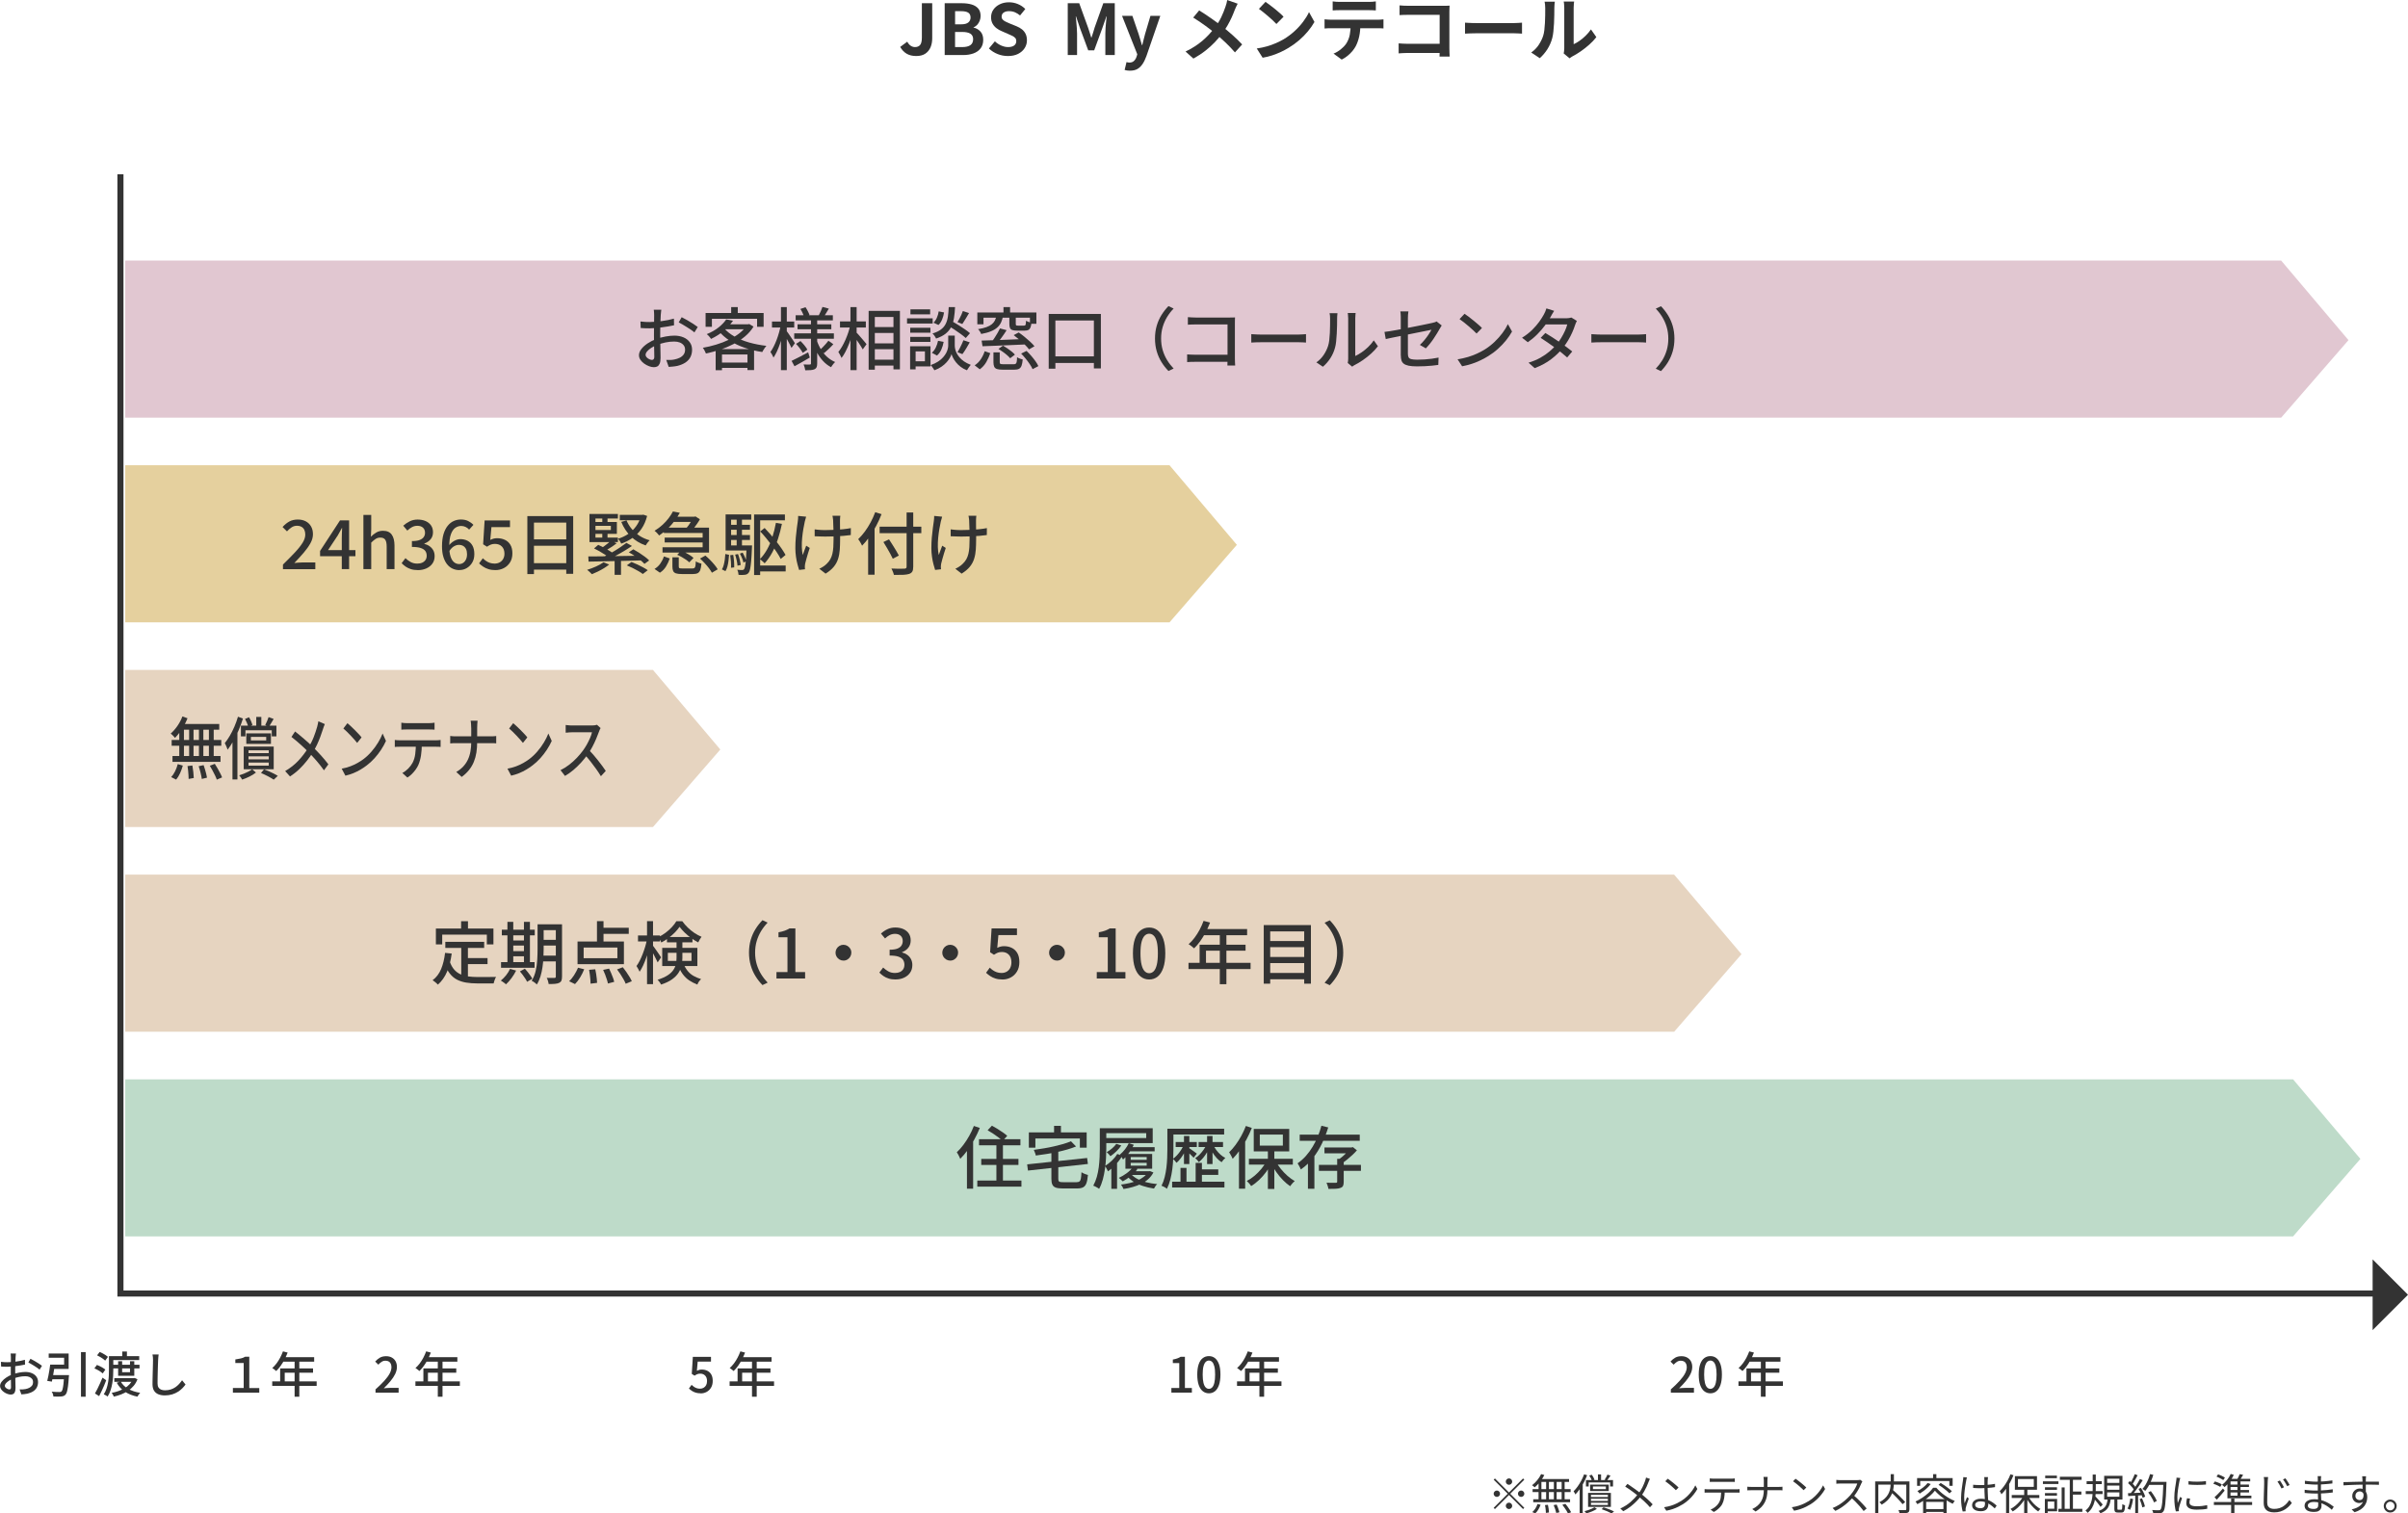 <?xml version="1.0" encoding="UTF-8"?>
<svg id="_レイヤー_2" data-name="レイヤー 2" xmlns="http://www.w3.org/2000/svg" width="791.69" height="497.63" viewBox="0 0 791.69 497.63">
  <defs>
    <style>
      .cls-1 {
        fill: none;
        stroke: #333;
        stroke-miterlimit: 10;
        stroke-width: 2px;
      }

      .cls-2 {
        fill: #333;
      }

      .cls-3 {
        fill: #bedbc9;
      }

      .cls-4 {
        fill: #e1c7d1;
      }

      .cls-5 {
        fill: #e6d4c0;
      }

      .cls-6 {
        fill: #e5d09e;
      }
    </style>
  </defs>
  <g id="_レイヤー_1-2" data-name="レイヤー 1">
    <g>
      <polygon class="cls-4" points="749.99 137.33 41.17 137.33 41.17 85.68 749.99 85.68 772.12 111.84 749.99 137.33"/>
      <polygon class="cls-6" points="384.51 204.64 41.17 204.64 41.17 152.98 384.51 152.98 406.65 179.15 384.51 204.64"/>
      <polygon class="cls-5" points="214.68 271.94 41.17 271.94 41.17 220.29 214.68 220.29 236.82 246.45 214.68 271.94"/>
      <polygon class="cls-5" points="550.42 339.25 41.17 339.25 41.17 287.59 550.42 287.59 572.56 313.75 550.42 339.25"/>
      <polygon class="cls-3" points="753.9 406.55 41.17 406.55 41.17 354.9 753.9 354.9 776.04 381.06 753.9 406.55"/>
      <polyline class="cls-1" points="39.6 57.29 39.6 425.33 786.64 425.33"/>
      <polyline class="cls-2" points="780.06 414.1 791.69 425.73 780.06 437.36"/>
      <g>
        <path class="cls-2" d="M217.43,101.84c-.03.13-.05.3-.07.5-.02.2-.03.41-.06.63-.02.22-.04.41-.06.59-.02.39-.03.85-.06,1.38s-.04,1.1-.07,1.72c-.02.62-.04,1.24-.04,1.86,0,.62-.01,1.21-.01,1.78s0,1.23.02,1.94c.01.72.03,1.42.04,2.11.01.69.03,1.33.04,1.92.01.59.02,1.05.02,1.4,0,.79-.09,1.41-.28,1.86-.19.45-.44.76-.76.94-.32.18-.7.27-1.15.27-.48,0-1-.1-1.56-.31s-1.1-.49-1.61-.85c-.51-.36-.92-.77-1.25-1.25-.33-.48-.49-.98-.49-1.52,0-.69.26-1.37.79-2.05.53-.68,1.23-1.3,2.09-1.87.86-.57,1.78-1.03,2.75-1.39,1.01-.37,2.05-.66,3.11-.85,1.06-.19,2.02-.29,2.88-.29,1.12,0,2.12.19,3,.56.88.37,1.57.91,2.08,1.61.51.7.76,1.53.76,2.48,0,.88-.18,1.67-.53,2.37-.35.7-.88,1.3-1.6,1.79-.72.49-1.62.87-2.71,1.14-.51.1-1,.18-1.49.22s-.94.08-1.35.11l-.81-2.28c.45.01.9.01,1.36,0,.46-.01.9-.07,1.32-.16.63-.12,1.21-.31,1.74-.57s.96-.61,1.29-1.05c.32-.44.48-.97.48-1.6,0-.58-.16-1.07-.47-1.46-.31-.39-.74-.7-1.27-.91s-1.15-.31-1.83-.31c-.97,0-1.93.1-2.88.3-.95.2-1.89.48-2.82.84-.69.27-1.31.59-1.88.96-.57.37-1.01.76-1.34,1.15-.33.4-.49.77-.49,1.13,0,.22.07.44.22.64.15.2.33.38.55.53.22.15.44.27.68.36.24.09.45.13.65.13.22,0,.41-.08.55-.23.14-.16.21-.42.21-.79,0-.42-.01-1.01-.03-1.77-.02-.76-.04-1.6-.06-2.52-.02-.92-.02-1.8-.02-2.65,0-.64,0-1.31.01-2,0-.69.01-1.36.02-2,0-.64.01-1.21.02-1.7,0-.49.01-.85.01-1.07,0-.16,0-.36-.02-.58-.02-.22-.03-.44-.04-.66-.02-.22-.04-.39-.07-.53h2.46ZM210.57,105.71c.64.08,1.19.12,1.65.15.46.02.9.03,1.32.03.55,0,1.18-.03,1.88-.09.7-.06,1.41-.13,2.14-.22.72-.09,1.43-.21,2.12-.35.69-.14,1.32-.29,1.89-.46l.04,2.19c-.6.13-1.26.26-1.98.38-.72.12-1.45.23-2.19.32-.74.1-1.44.17-2.1.22-.66.05-1.25.08-1.75.08-.67,0-1.24-.01-1.7-.03-.46-.02-.88-.05-1.25-.08l-.07-2.15ZM224.12,104.3c.55.27,1.17.6,1.84.99.68.4,1.33.79,1.95,1.19s1.11.74,1.49,1.04l-1.1,1.79c-.27-.25-.62-.53-1.06-.83-.44-.3-.91-.6-1.41-.92-.5-.31-.98-.61-1.45-.88-.47-.28-.88-.5-1.24-.68l.98-1.7Z"/>
        <path class="cls-2" d="M245.56,106.63h.4l.36-.09,1.43.85c-.75,1.21-1.68,2.29-2.82,3.24s-2.4,1.79-3.8,2.52c-1.4.72-2.87,1.34-4.4,1.84-1.54.51-3.08.92-4.63,1.25-.1-.28-.25-.61-.45-.97-.19-.37-.39-.67-.58-.91,1.46-.25,2.92-.6,4.38-1.04s2.85-.97,4.16-1.6c1.31-.63,2.48-1.34,3.5-2.14,1.02-.8,1.84-1.68,2.45-2.65v-.31ZM231.99,102.91h19.07v4.54h-2.15v-2.62h-14.85v2.62h-2.08v-4.54ZM238.74,105.02l2.26.45c-.81,1.13-1.79,2.21-2.96,3.23-1.17,1.02-2.59,1.93-4.26,2.74-.1-.16-.24-.35-.4-.55-.16-.2-.34-.39-.51-.58-.18-.19-.35-.33-.51-.44,1.58-.64,2.9-1.4,3.97-2.27s1.87-1.73,2.43-2.58ZM235.29,114.79h12.63v6.89h-2.17v-5.12h-8.38v5.17h-2.08v-6.93ZM238.04,107.88c.86,1.04,2,1.96,3.42,2.76,1.42.8,3.02,1.45,4.82,1.97,1.8.51,3.69.88,5.69,1.11-.16.16-.33.37-.49.61-.16.25-.32.49-.48.74-.16.25-.29.47-.39.68-2.01-.3-3.92-.76-5.74-1.38-1.81-.62-3.45-1.4-4.93-2.34-1.48-.94-2.73-2.05-3.76-3.33l1.86-.83ZM236.35,119.21h10.46v1.77h-10.46v-1.77ZM238.85,106.63h7.31v1.63h-8.76l1.45-1.63ZM240.39,100.97h2.17v3.04h-2.17v-3.04Z"/>
        <path class="cls-2" d="M256.71,106.98l1.23.42c-.16.88-.37,1.8-.63,2.75-.25.95-.54,1.89-.85,2.82-.31.92-.65,1.78-1.02,2.57s-.74,1.47-1.13,2.04c-.1-.28-.26-.6-.46-.96s-.38-.66-.55-.89c.36-.49.71-1.08,1.06-1.77.35-.68.67-1.42.97-2.2.3-.78.56-1.58.79-2.4.23-.82.42-1.61.57-2.37ZM253.81,105.73h7.31v1.97h-7.31v-1.97ZM256.76,100.97h1.92v20.73h-1.92v-20.73ZM258.57,108.77c.13.15.33.41.58.79.25.38.53.79.84,1.24.31.45.58.86.84,1.24s.42.65.51.82l-1.12,1.54c-.13-.3-.31-.67-.54-1.11s-.47-.89-.73-1.36c-.26-.47-.51-.91-.74-1.33-.23-.42-.42-.75-.57-.98l.92-.85ZM260.25,118.66c.7-.33,1.54-.75,2.5-1.25.97-.51,1.95-1.03,2.95-1.56l.54,1.72c-.85.49-1.71.99-2.58,1.5s-1.69.96-2.45,1.36l-.96-1.77ZM261.12,109.62h13.04v1.77h-13.04v-1.77ZM261.59,103.65h12.23v1.7h-12.23v-1.7ZM261.72,113.07l1.45-.94c.43.42.86.89,1.3,1.42.43.53.76,1,.98,1.42l-1.52,1.05c-.21-.4-.52-.88-.94-1.44-.42-.56-.84-1.06-1.27-1.51ZM262.21,106.63h11.11v1.63h-11.11v-1.63ZM263.15,101.59l1.68-.58c.27.4.53.84.77,1.32.25.48.43.89.55,1.23l-1.79.67c-.09-.36-.25-.79-.48-1.29-.23-.5-.47-.95-.73-1.35ZM266.64,104.81h2.03v14.69c0,.52-.06.93-.18,1.22-.12.29-.34.52-.65.68-.34.16-.77.26-1.29.3s-1.11.06-1.8.06c-.03-.27-.1-.59-.21-.97-.11-.38-.23-.7-.37-.95.43.01.85.03,1.26.03.41,0,.68,0,.82-.01.15,0,.25-.03.3-.09.05-.06.08-.15.08-.27v-14.69ZM268.56,111.95c.34,1.06.8,2.05,1.36,2.97.57.92,1.24,1.74,2.02,2.44.78.7,1.66,1.26,2.63,1.68-.13.12-.29.28-.46.48s-.34.41-.49.63c-.16.22-.29.41-.39.59-.98-.52-1.87-1.2-2.65-2.05s-1.46-1.81-2.03-2.9-1.05-2.26-1.42-3.51l1.43-.33ZM270.4,100.92l2.1.56c-.3.49-.59.98-.88,1.46-.29.49-.55.89-.77,1.22l-1.65-.49c.21-.39.43-.84.66-1.36.23-.52.41-.98.55-1.39ZM272.37,112.04l1.61,1.14c-.48.54-1,1.07-1.55,1.59s-1.06.98-1.51,1.36l-1.39-1.03c.3-.27.62-.58.97-.93.35-.35.69-.72,1.02-1.1.33-.38.61-.73.85-1.04Z"/>
        <path class="cls-2" d="M279.52,106.98l1.32.47c-.21.91-.45,1.84-.74,2.81-.28.96-.61,1.9-.97,2.82s-.75,1.77-1.16,2.57c-.41.8-.84,1.48-1.29,2.05-.12-.3-.28-.63-.49-1.01-.21-.37-.4-.69-.56-.96.4-.49.8-1.08,1.2-1.75.39-.68.76-1.41,1.11-2.19s.65-1.58.93-2.4c.28-.82.5-1.62.66-2.39ZM276.17,105.69h8.5v2.01h-8.5v-2.01ZM279.61,100.97h2.03v20.73h-2.03v-20.73ZM281.49,109.24c.16.15.41.41.73.77.32.37.66.76,1.03,1.19.36.42.7.82,1.01,1.18s.52.63.64.79l-1.25,1.72c-.15-.3-.36-.66-.64-1.08s-.57-.87-.88-1.33c-.31-.46-.62-.89-.92-1.29-.3-.39-.54-.72-.74-.97l1.03-.98ZM285.58,102.22h10.29v19.23h-2.12v-17.22h-6.13v17.33h-2.03v-19.34ZM286.59,107.54h8.27v1.95h-8.27v-1.95ZM286.61,112.91h8.27v1.92h-8.27v-1.92ZM286.61,118.27h8.25v1.95h-8.25v-1.95Z"/>
        <path class="cls-2" d="M298.21,104.68h8.43v1.7h-8.43v-1.7ZM299.22,113.85h1.81v7.6h-1.81v-7.6ZM299.26,107.77h6.64v1.63h-6.64v-1.63ZM299.26,110.78h6.64v1.63h-6.64v-1.63ZM299.33,101.71h6.48v1.65h-6.48v-1.65ZM300.18,113.85h5.75v6.64h-5.75v-1.7h3.91v-3.24h-3.91v-1.7ZM312.83,110.34h1.07v3.31c0,.27.04.61.12,1.02.08.41.23.85.45,1.32.22.47.52.95.92,1.43s.9.95,1.52,1.39c.62.44,1.37.82,2.25,1.15-.19.24-.41.53-.66.88-.25.35-.44.65-.59.91-.79-.3-1.48-.68-2.08-1.14s-1.1-.95-1.51-1.46c-.41-.51-.74-1.01-.98-1.49-.25-.48-.41-.89-.5-1.23-.1.34-.29.75-.55,1.22s-.62.96-1.08,1.48c-.46.51-1.02,1-1.68,1.45-.66.46-1.43.85-2.33,1.17-.09-.16-.2-.35-.34-.56-.13-.21-.28-.42-.44-.63-.16-.21-.3-.38-.44-.51.97-.34,1.79-.74,2.46-1.18s1.22-.92,1.65-1.41c.43-.49.77-.97,1.01-1.44.24-.47.41-.91.5-1.32.1-.41.15-.76.15-1.04v-3.31h1.07ZM308.39,112.06l1.86.36c-.15.86-.4,1.7-.76,2.51-.36.81-.84,1.47-1.43,1.98l-1.7-.92c.52-.42.95-.99,1.3-1.71.34-.72.59-1.46.74-2.22ZM311.92,100.97h2.08c-.06,1.34-.18,2.55-.36,3.63-.18,1.08-.48,2.05-.91,2.9s-1.04,1.59-1.83,2.22-1.84,1.17-3.14,1.6c-.1-.24-.27-.53-.5-.87s-.46-.61-.68-.8c1.16-.34,2.09-.78,2.77-1.3.69-.52,1.21-1.13,1.56-1.83.36-.7.6-1.51.74-2.43.13-.92.22-1.96.27-3.12ZM308.61,102.38l1.77.36c-.1.75-.31,1.49-.61,2.25-.31.75-.71,1.38-1.22,1.87l-1.65-.76c.45-.4.82-.94,1.12-1.62.3-.68.5-1.38.6-2.09ZM311.49,106.92l1.32-1.41c.67.39,1.39.82,2.17,1.3.77.48,1.51.96,2.21,1.44.7.48,1.27.92,1.72,1.31l-1.39,1.59c-.42-.39-.97-.83-1.67-1.34-.69-.51-1.42-1.01-2.19-1.52s-1.49-.96-2.18-1.36ZM316.57,102.27l2.03.67c-.37.64-.76,1.29-1.15,1.93s-.75,1.2-1.06,1.67l-1.59-.63c.21-.33.42-.7.65-1.13s.44-.86.64-1.31.36-.85.48-1.21ZM316.77,111.88l2.06.69c-.39.69-.79,1.38-1.22,2.09s-.82,1.3-1.2,1.78l-1.61-.63c.22-.36.46-.76.7-1.22.25-.45.48-.92.69-1.4.22-.48.41-.92.57-1.32Z"/>
        <path class="cls-2" d="M323.75,115.48l1.83.65c-.33.98-.76,1.95-1.3,2.9s-1.25,1.75-2.15,2.4l-1.68-1.3c.82-.54,1.5-1.22,2.05-2.06.54-.83.96-1.7,1.24-2.59ZM321.31,102.74h19.43v3.73h-2.12v-2.01h-15.27v2.17h-2.03v-3.89ZM327.59,103.83h2.19c-.13.8-.35,1.52-.64,2.15-.29.63-.7,1.18-1.24,1.68s-1.24.92-2.1,1.27c-.86.36-1.94.66-3.22.89-.07-.24-.22-.52-.42-.84-.21-.32-.41-.57-.6-.75,1.12-.18,2.04-.4,2.77-.67.73-.27,1.31-.58,1.75-.94.44-.36.77-.77,1.01-1.23s.4-.98.5-1.56ZM322.72,111.99c1.21-.03,2.62-.08,4.23-.13s3.31-.13,5.11-.2c1.8-.07,3.57-.15,5.33-.22l-.04,1.81c-1.71.07-3.44.15-5.18.23s-3.39.15-4.95.21c-1.57.06-2.97.11-4.2.16l-.29-1.86ZM328.78,107.99l2.17.58c-.49.79-1.03,1.59-1.62,2.39-.59.81-1.13,1.5-1.62,2.08l-1.72-.58c.33-.4.66-.86,1.01-1.39.34-.52.67-1.05.98-1.59.31-.54.58-1.04.8-1.5ZM326.63,115.86h2.06v3.24c0,.28.07.47.22.55.15.08.49.12,1.03.12h3.33c.3,0,.52-.05.67-.16.15-.1.26-.32.32-.65.07-.33.11-.83.12-1.5.15.1.33.21.55.3.22.1.44.18.68.26.24.08.45.13.63.18-.07.89-.21,1.58-.39,2.07-.19.48-.47.82-.84,1.01-.37.19-.89.28-1.54.28h-3.78c-.82,0-1.45-.07-1.89-.21-.44-.14-.75-.39-.92-.75-.17-.36-.26-.85-.26-1.48v-3.26ZM328.29,114.72l1.48-1.07c.46.27.94.57,1.44.91.5.34.97.68,1.41,1.04.44.36.79.69,1.06,1.01l-1.56,1.19c-.25-.31-.59-.65-1.02-1.02-.43-.37-.88-.73-1.38-1.08-.49-.36-.97-.68-1.43-.96ZM329.92,100.97h2.17v2.62h-2.17v-2.62ZM331.86,103.85h2.1v2.66c0,.24.04.39.13.46.09.07.29.1.6.1h1.97c.18,0,.31-.04.4-.11.09-.07.15-.23.19-.46.04-.23.06-.58.08-1.04.21.13.49.27.84.4.35.13.67.23.95.29-.07.67-.19,1.19-.35,1.57-.16.37-.38.63-.68.78-.3.15-.7.22-1.21.22h-2.48c-.69,0-1.21-.07-1.58-.2-.37-.13-.62-.36-.76-.67-.14-.31-.21-.76-.21-1.34v-2.66ZM333.27,110.2l1.65-.89c.61.42,1.24.89,1.9,1.43.66.54,1.28,1.08,1.87,1.62.59.54,1.06,1.04,1.42,1.49l-1.79,1.03c-.33-.45-.77-.95-1.33-1.5-.56-.55-1.17-1.11-1.82-1.67-.66-.56-1.29-1.06-1.9-1.51ZM335.73,116.26l1.77-.87c.51.48,1.02,1.01,1.53,1.6.51.59.98,1.18,1.4,1.77s.74,1.13.96,1.62l-1.9,1.01c-.21-.49-.51-1.03-.91-1.62-.4-.59-.84-1.19-1.34-1.81-.5-.62-1-1.18-1.51-1.69Z"/>
        <path class="cls-2" d="M344.79,103.23h17.15v17.91h-2.3v-15.76h-12.66v15.85h-2.19v-18ZM345.81,117.18h15.32v2.17h-15.32v-2.17Z"/>
        <path class="cls-2" d="M379.73,111.34c0-1.52.19-2.93.57-4.23.38-1.3.91-2.48,1.58-3.55s1.43-2.04,2.28-2.91l1.7.8c-.82.85-1.54,1.78-2.15,2.78-.61,1.01-1.09,2.09-1.44,3.26s-.53,2.45-.53,3.83.18,2.65.53,3.82.83,2.27,1.44,3.26c.61,1,1.33,1.93,2.15,2.79l-1.7.8c-.85-.87-1.61-1.83-2.28-2.91s-1.2-2.26-1.58-3.57c-.38-1.3-.57-2.71-.57-4.21Z"/>
        <path class="cls-2" d="M390.29,116.53c.33.02.72.04,1.19.07.46.03.93.04,1.41.04h12.03v2.33h-11.94c-.45,0-.92,0-1.43.02s-.92.04-1.25.07v-2.53ZM390.55,104.28c.4.03.84.06,1.32.09.48.03.9.04,1.27.04h11.11c.3,0,.62,0,.97-.01.35,0,.62-.02.82-.03-.02.25-.03.56-.03.91,0,.35-.01.67-.01.97v11.56c0,.39.01.82.03,1.29s.04.83.06,1.08h-2.55c0-.25,0-.57.02-.95.01-.38.02-.77.02-1.17v-11.38h-10.44c-.43,0-.9,0-1.41.02-.51.02-.9.04-1.19.07v-2.48Z"/>
        <path class="cls-2" d="M411.39,109.87c.25.01.56.03.93.06s.76.04,1.18.06.83.02,1.22.02h12.16c.54,0,1.02-.02,1.45-.06.43-.04.78-.06,1.05-.08v2.77c-.25-.01-.61-.04-1.07-.07-.46-.03-.94-.04-1.43-.04h-12.16c-.61,0-1.22.01-1.83.03-.61.02-1.11.05-1.5.08v-2.77Z"/>
        <path class="cls-2" d="M432.79,119.15c.97-.67,1.77-1.49,2.41-2.45.64-.96,1.13-1.96,1.45-2.98.16-.49.29-1.11.38-1.86.09-.75.15-1.54.19-2.38s.06-1.67.07-2.49c0-.82.01-1.55.01-2.19,0-.39-.02-.72-.04-1.01-.03-.28-.08-.55-.13-.8h2.59c0,.06-.01.18-.03.37-.02.19-.04.4-.06.65-.02.25-.02.5-.02.77,0,.64,0,1.39-.02,2.25-.01.86-.05,1.74-.1,2.65-.05.91-.12,1.77-.2,2.59-.08.82-.21,1.51-.37,2.06-.33,1.22-.83,2.37-1.52,3.44s-1.51,2.01-2.46,2.82l-2.15-1.43ZM443.1,119.35c.04-.19.08-.41.11-.66.03-.25.04-.5.04-.75v-13.24c0-.46-.02-.86-.07-1.19-.04-.33-.07-.53-.07-.6h2.59c0,.08-.02.28-.06.6-.04.33-.06.72-.06,1.19v12.36c.66-.3,1.35-.7,2.08-1.2.73-.5,1.45-1.08,2.15-1.75.7-.67,1.32-1.4,1.86-2.19l1.36,1.92c-.64.85-1.39,1.66-2.25,2.44-.86.77-1.75,1.48-2.68,2.12-.93.64-1.83,1.18-2.69,1.61-.21.1-.38.21-.51.3s-.25.18-.33.26l-1.48-1.23Z"/>
        <path class="cls-2" d="M474,107.01c-.07.13-.17.3-.3.49-.13.19-.23.37-.32.54-.25.46-.56.98-.91,1.55-.35.57-.73,1.16-1.13,1.76-.4.6-.82,1.17-1.26,1.72-.44.55-.88,1.04-1.31,1.48l-1.95-1.14c.54-.49,1.05-1.04,1.55-1.65.5-.61.95-1.21,1.34-1.81.39-.6.7-1.1.91-1.52-.13.03-.46.1-.97.2-.51.1-1.16.24-1.93.39-.77.16-1.62.33-2.55.51-.92.19-1.86.38-2.82.57-.95.19-1.87.38-2.75.55-.88.17-1.67.33-2.37.48-.7.15-1.24.27-1.63.36l-.42-2.35c.42-.04.98-.12,1.69-.23.71-.11,1.5-.25,2.39-.41s1.82-.34,2.78-.53,1.92-.37,2.86-.56c.94-.19,1.82-.36,2.65-.53s1.54-.31,2.13-.44c.6-.13,1.02-.22,1.27-.28.28-.06.54-.13.77-.2s.43-.16.59-.27l1.68,1.32ZM460.54,116.91v-12.23c0-.24,0-.49-.01-.76,0-.27-.02-.54-.04-.8s-.06-.51-.1-.72h2.66c-.06.33-.1.7-.13,1.12-.03.42-.04.8-.04,1.16v11.63c0,.49.07.88.22,1.17.15.29.45.5.89.61s1.1.18,1.95.18,1.65-.03,2.44-.08c.79-.05,1.57-.13,2.33-.23.76-.1,1.51-.23,2.26-.38l-.09,2.41c-.64.09-1.33.17-2.08.25s-1.53.13-2.36.17-1.67.06-2.54.06c-1.15,0-2.07-.07-2.77-.22-.7-.15-1.24-.37-1.61-.66-.37-.29-.63-.66-.76-1.11s-.2-.97-.2-1.56Z"/>
        <path class="cls-2" d="M479.21,118.14c1.25-.19,2.41-.45,3.47-.77,1.06-.32,2.03-.69,2.92-1.1.89-.41,1.69-.83,2.4-1.26,1.19-.73,2.29-1.57,3.3-2.53,1.01-.95,1.89-1.94,2.65-2.95.76-1.01,1.36-2,1.81-2.95l1.36,2.44c-.54.97-1.2,1.94-1.98,2.91-.78.97-1.67,1.9-2.65,2.78-.98.89-2.06,1.69-3.22,2.4-.75.46-1.56.91-2.45,1.34-.89.43-1.84.82-2.86,1.16-1.02.34-2.11.62-3.25.83l-1.5-2.3ZM481.51,103.18c.4.27.86.6,1.39,1,.52.39,1.05.82,1.6,1.26.54.45,1.06.88,1.55,1.3.49.42.89.79,1.18,1.12l-1.77,1.81c-.28-.3-.66-.66-1.12-1.08-.46-.42-.96-.86-1.49-1.32-.53-.45-1.05-.89-1.58-1.3-.52-.41-.99-.76-1.41-1.04l1.63-1.74Z"/>
        <path class="cls-2" d="M510.96,102.22c-.22.33-.44.69-.66,1.07-.22.39-.38.69-.5.92-.48.83-1.08,1.75-1.82,2.75-.74,1-1.58,1.98-2.54,2.94-.95.96-2,1.84-3.13,2.63l-1.9-1.48c1.3-.8,2.41-1.67,3.34-2.59.93-.92,1.71-1.83,2.34-2.71s1.12-1.66,1.48-2.33c.13-.22.29-.53.46-.93.17-.39.3-.76.39-1.08l2.55.8ZM518.43,105.53c-.1.18-.21.4-.32.66-.11.26-.21.5-.28.73-.22.72-.53,1.51-.91,2.37-.38.87-.83,1.74-1.36,2.63-.53.89-1.12,1.74-1.78,2.56-1.03,1.27-2.29,2.48-3.79,3.63s-3.31,2.13-5.42,2.94l-2.03-1.79c1.46-.45,2.76-.99,3.9-1.63,1.14-.64,2.15-1.34,3.03-2.09.88-.75,1.65-1.52,2.3-2.29.55-.66,1.06-1.37,1.53-2.15s.88-1.55,1.23-2.33c.35-.78.6-1.48.75-2.1h-7.98l.85-2.01h6.8c.31,0,.62-.02.92-.07.3-.04.55-.1.76-.18l1.81,1.12ZM508.07,109.49c.7.42,1.45.88,2.26,1.4.81.51,1.61,1.05,2.42,1.61.8.56,1.57,1.1,2.29,1.62.72.52,1.34,1.01,1.87,1.45l-1.66,1.97c-.51-.46-1.11-.98-1.82-1.54s-1.47-1.15-2.28-1.74c-.81-.6-1.62-1.17-2.42-1.71-.8-.54-1.53-1.03-2.2-1.46l1.54-1.59Z"/>
        <path class="cls-2" d="M523.19,109.87c.25.01.56.03.93.06s.76.04,1.19.06.83.02,1.22.02h12.16c.54,0,1.02-.02,1.45-.06s.78-.06,1.05-.08v2.77c-.25-.01-.61-.04-1.07-.07-.46-.03-.94-.04-1.43-.04h-12.16c-.61,0-1.22.01-1.83.03-.61.02-1.11.05-1.5.08v-2.77Z"/>
        <path class="cls-2" d="M550.51,111.34c0,1.51-.19,2.91-.57,4.21-.38,1.3-.91,2.49-1.58,3.57-.67,1.07-1.43,2.04-2.28,2.91l-1.7-.8c.82-.87,1.54-1.8,2.15-2.79.61-1,1.09-2.09,1.44-3.26.35-1.18.53-2.45.53-3.82s-.18-2.67-.53-3.83c-.35-1.17-.83-2.26-1.44-3.26-.61-1.01-1.33-1.93-2.15-2.78l1.7-.8c.85.86,1.61,1.83,2.28,2.91.67,1.07,1.2,2.26,1.58,3.55.38,1.3.57,2.71.57,4.23Z"/>
      </g>
      <g>
        <path class="cls-2" d="M93.03,187.14v-1.5c1.54-1.51,2.85-2.84,3.95-4.01,1.1-1.17,1.93-2.23,2.52-3.17.58-.95.87-1.84.87-2.67,0-.6-.1-1.11-.3-1.54-.2-.43-.51-.77-.92-1.01-.41-.24-.93-.36-1.55-.36s-1.23.18-1.77.55-1.03.79-1.48,1.29l-1.45-1.43c.7-.78,1.44-1.38,2.22-1.81.78-.43,1.72-.65,2.81-.65,1,0,1.87.2,2.62.6.75.4,1.32.97,1.73,1.69.41.72.61,1.57.61,2.54s-.27,1.95-.82,2.95-1.28,2.03-2.2,3.11c-.92,1.07-1.96,2.21-3.11,3.4.43-.04.89-.08,1.38-.12s.93-.06,1.33-.06h4.2v2.21h-10.64Z"/>
        <path class="cls-2" d="M112.37,187.14v-10.29c0-.45.01-.99.04-1.62.03-.63.05-1.17.07-1.6h-.09c-.21.39-.42.78-.64,1.17-.22.4-.44.8-.68,1.22l-3.22,4.87h9.01v2.01h-11.63v-1.74l6.55-10.04h3v16.01h-2.42Z"/>
        <path class="cls-2" d="M119.48,187.14v-17.82h2.57v4.72l-.11,2.44c.54-.54,1.12-1,1.77-1.38.64-.38,1.38-.57,2.21-.57,1.31,0,2.27.42,2.87,1.26.6.84.91,2.05.91,3.61v7.74h-2.57v-7.42c0-1.06-.16-1.81-.49-2.27-.33-.46-.86-.68-1.59-.68-.57,0-1.07.14-1.51.41-.44.28-.94.69-1.49,1.24v8.72h-2.57Z"/>
        <path class="cls-2" d="M137.41,187.46c-.86,0-1.63-.1-2.29-.31s-1.25-.49-1.75-.84c-.51-.35-.95-.73-1.32-1.13l1.25-1.65c.49.48,1.05.89,1.68,1.25s1.36.54,2.21.54c.63,0,1.17-.1,1.63-.31.46-.21.82-.51,1.08-.89.26-.39.39-.85.39-1.39,0-.6-.15-1.11-.44-1.53-.29-.42-.79-.76-1.5-1-.71-.24-1.68-.36-2.92-.36v-1.92c1.09,0,1.94-.12,2.56-.37.62-.25,1.07-.57,1.34-.98s.41-.87.41-1.38c0-.72-.22-1.28-.67-1.69-.45-.41-1.07-.61-1.86-.61-.63,0-1.21.14-1.76.44-.54.29-1.05.67-1.53,1.13l-1.34-1.61c.66-.58,1.37-1.06,2.15-1.44.77-.38,1.63-.57,2.57-.57s1.86.16,2.62.49c.76.33,1.36.8,1.79,1.42.43.62.65,1.37.65,2.25,0,.92-.26,1.7-.77,2.31-.51.62-1.2,1.09-2.07,1.42v.11c.63.15,1.2.4,1.71.76.51.36.92.81,1.22,1.35.3.54.45,1.18.45,1.91,0,.97-.25,1.8-.75,2.48-.5.69-1.17,1.21-2,1.58-.83.36-1.75.55-2.75.55Z"/>
        <path class="cls-2" d="M151.02,187.46c-.79,0-1.53-.16-2.22-.48-.69-.32-1.3-.8-1.81-1.44-.51-.64-.92-1.45-1.22-2.43-.3-.98-.45-2.13-.45-3.45,0-1.58.17-2.92.5-4.04.34-1.11.79-2.02,1.38-2.74.58-.72,1.24-1.24,1.99-1.57.75-.33,1.53-.49,2.35-.49.92,0,1.73.17,2.4.51.68.34,1.25.76,1.71,1.25l-1.41,1.57c-.3-.36-.68-.65-1.14-.87-.46-.22-.95-.34-1.45-.34-.72,0-1.37.21-1.97.63-.6.42-1.07,1.12-1.43,2.09-.36.98-.54,2.31-.54,3.99,0,1.33.13,2.42.4,3.28.27.86.65,1.5,1.14,1.91.49.42,1.07.63,1.72.63.48,0,.91-.13,1.3-.39s.7-.63.93-1.12c.23-.48.35-1.06.35-1.73s-.11-1.21-.32-1.67c-.22-.45-.53-.8-.93-1.04s-.89-.36-1.48-.36c-.48,0-1,.16-1.55.47-.56.31-1.08.86-1.58,1.63l-.11-1.88c.33-.43.7-.8,1.12-1.12.42-.31.85-.55,1.31-.73.45-.17.88-.26,1.29-.26.92,0,1.74.18,2.44.55.7.37,1.24.91,1.63,1.64s.58,1.65.58,2.75-.23,1.98-.68,2.75c-.45.78-1.05,1.38-1.79,1.82s-1.55.66-2.45.66Z"/>
        <path class="cls-2" d="M162.9,187.46c-.85,0-1.61-.1-2.28-.31-.67-.21-1.26-.48-1.77-.83-.51-.34-.95-.7-1.34-1.07l1.23-1.68c.31.31.66.6,1.03.86s.79.47,1.26.64c.47.16,1,.25,1.58.25.61,0,1.16-.13,1.65-.39.49-.26.88-.64,1.16-1.13.28-.49.43-1.07.43-1.74,0-1.01-.29-1.8-.86-2.37-.57-.57-1.33-.85-2.27-.85-.52,0-.97.08-1.34.23s-.8.39-1.27.7l-1.27-.8.49-7.83h8.34v2.19h-6.1l-.38,4.2c.36-.18.72-.32,1.07-.41.36-.1.75-.15,1.19-.15.92,0,1.77.18,2.53.53.76.35,1.36.89,1.81,1.63.45.74.67,1.68.67,2.83s-.26,2.15-.78,2.97c-.52.82-1.2,1.45-2.05,1.88-.84.43-1.75.65-2.72.65Z"/>
        <path class="cls-2" d="M173.38,169.7h15.07v18.98h-2.28v-16.84h-10.62v16.93h-2.17v-19.07ZM174.81,185.18h12.34v2.12h-12.34v-2.12ZM174.84,177.35h12.3v2.1h-12.3v-2.1Z"/>
        <path class="cls-2" d="M198.4,184.89l1.88.74c-.49.4-1.06.8-1.71,1.2s-1.32.76-2,1.1c-.69.33-1.34.63-1.97.88-.12-.13-.27-.29-.46-.47-.19-.18-.38-.36-.58-.54-.2-.18-.38-.32-.53-.42.97-.3,1.95-.67,2.93-1.11s1.8-.9,2.44-1.38ZM193.42,182.96c1.07,0,2.28,0,3.62-.02,1.34-.01,2.78-.03,4.3-.06,1.53-.02,3.1-.05,4.72-.08,1.62-.03,3.22-.05,4.82-.07l-.11,1.54c-1.55.04-3.12.09-4.71.13s-3.14.08-4.65.11c-1.51.03-2.94.06-4.28.09-1.34.03-2.55.05-3.62.07l-.09-1.72ZM193.8,169.01h9.35v1.48h-7.38v7.13h-1.97v-8.61ZM193.8,176.77h9.35v1.48h-9.35v-1.48ZM194.94,171.63h7.87v3.91h-7.87v-1.27h5.9v-1.36h-5.9v-1.27ZM195.32,180.32l1.36-1.16c.57.24,1.16.53,1.79.86.63.33,1.22.67,1.78,1.02.56.34,1.02.66,1.4.96l-1.48,1.32c-.34-.3-.79-.63-1.33-.98-.54-.36-1.13-.71-1.74-1.07-.62-.36-1.21-.67-1.78-.94ZM200.88,177.75l1.86.89c-.61.48-1.26.94-1.95,1.38-.69.44-1.31.82-1.88,1.13l-1.41-.78c.37-.24.77-.51,1.19-.81.42-.3.82-.61,1.2-.93.38-.32.71-.61,1-.88ZM198.02,169.66h1.72v2.79h-1.72v-2.79ZM198.02,174.82h1.72v2.82h-1.72v-2.82ZM205.96,178.51l1.81,1.01c-.82.57-1.71,1.14-2.68,1.72-.97.58-1.94,1.13-2.92,1.64-.98.51-1.89.97-2.74,1.35l-1.32-.96c.86-.4,1.78-.88,2.74-1.42.96-.54,1.89-1.11,2.78-1.7.89-.59,1.67-1.14,2.33-1.64ZM202.07,183.83h2.1v5.19h-2.1v-5.19ZM210.75,169.3h.38l.38-.07,1.25.42c-.42,1.64-1.04,3.05-1.86,4.24-.82,1.19-1.8,2.18-2.93,2.97-1.13.8-2.37,1.43-3.71,1.89-.1-.24-.26-.52-.47-.84-.21-.32-.41-.58-.6-.77,1.19-.34,2.29-.86,3.31-1.54,1.01-.69,1.89-1.54,2.63-2.55s1.28-2.17,1.62-3.47v-.29ZM203.77,169.3h7.45v1.77h-7.45v-1.77ZM205.98,171.11c.43,1.03,1.01,1.98,1.74,2.84s1.59,1.61,2.58,2.25,2.09,1.12,3.3,1.46c-.15.13-.31.3-.48.49-.17.19-.33.4-.47.62-.14.22-.26.41-.37.57-1.89-.64-3.52-1.63-4.87-2.96s-2.41-2.93-3.15-4.77l1.72-.49ZM206.07,185.91l1.54-1.12c.6.22,1.23.49,1.9.8.67.31,1.31.64,1.93.97.62.34,1.13.64,1.53.93l-1.63,1.25c-.37-.3-.86-.62-1.45-.96s-1.23-.68-1.9-1.02c-.67-.33-1.31-.62-1.92-.86ZM206.74,181.6l1.48-.98c.61.33,1.24.71,1.9,1.13.66.42,1.28.85,1.87,1.29.59.43,1.07.85,1.44,1.25l-1.56,1.12c-.34-.39-.8-.81-1.36-1.26-.57-.46-1.18-.91-1.83-1.35-.66-.45-1.3-.84-1.92-1.18Z"/>
        <path class="cls-2" d="M218.28,182.96l1.92.67c-.31.91-.72,1.78-1.22,2.62-.5.83-1.17,1.52-2.02,2.06l-1.77-1.23c.77-.46,1.42-1.06,1.93-1.8.51-.74.9-1.51,1.15-2.31ZM221.25,168.18l2.26.43c-.49.88-1.06,1.76-1.71,2.64-.65.88-1.39,1.73-2.24,2.54s-1.79,1.58-2.85,2.29c-.12-.16-.26-.34-.44-.54-.17-.19-.35-.38-.54-.57-.19-.19-.36-.33-.53-.44.98-.6,1.86-1.25,2.64-1.97s1.45-1.45,2.01-2.2c.57-.75,1.03-1.48,1.39-2.18ZM218.24,173.5h14.87v8.18h-15.29v-1.72h13.19v-4.72h-12.77v-1.74ZM218.53,176.77h13.3v1.61h-13.3v-1.61ZM220.76,169.9h7.54v1.72h-7.54v-1.72ZM221.08,183.25h2.08v3c0,.3.07.48.22.56.15.07.48.11.98.11h3.31c.28,0,.5-.05.65-.16.15-.1.25-.32.31-.66.06-.33.1-.84.13-1.51.15.1.33.21.55.3.22.1.44.18.67.26.23.08.44.13.64.18-.07.91-.21,1.61-.39,2.1-.19.49-.47.83-.84,1.03-.37.19-.89.29-1.54.29h-3.71c-.82,0-1.45-.07-1.89-.22-.44-.15-.75-.4-.92-.76s-.26-.86-.26-1.5v-3.02ZM222.64,182.43l1.3-1.34c.49.18.99.4,1.5.67.51.27.99.55,1.45.84.46.29.83.58,1.12.86l-1.39,1.45c-.27-.27-.62-.55-1.06-.86-.44-.31-.92-.6-1.43-.89s-1.01-.53-1.49-.73ZM227.85,169.9h.47l.34-.09,1.45.94c-.25.46-.56.95-.91,1.45-.35.51-.71,1-1.08,1.48-.37.48-.72.89-1.05,1.25-.21-.16-.47-.34-.78-.54-.31-.19-.6-.35-.85-.47.31-.34.62-.73.93-1.15.31-.42.59-.86.86-1.3.27-.44.48-.83.63-1.17v-.4ZM230.15,183.66l1.77-.98c.51.43,1.02.91,1.54,1.44.52.53,1.01,1.06,1.45,1.6.45.54.8,1.03,1.05,1.48l-1.9,1.12c-.24-.45-.57-.94-.98-1.49s-.88-1.09-1.39-1.64c-.51-.55-1.02-1.06-1.54-1.52Z"/>
        <path class="cls-2" d="M238.47,182.16l1.23.27c-.04.64-.11,1.3-.19,1.97-.08.67-.2,1.3-.36,1.89-.16.59-.37,1.09-.64,1.51l-1.16-.58c.25-.4.45-.88.59-1.42.14-.54.26-1.13.35-1.77.09-.63.15-1.26.18-1.87ZM238.56,169.14h8.43v1.74h-6.62v9.21h-1.81v-10.96ZM238.56,179.34h7.98v1.68h-7.98v-1.68ZM239.59,172.57h6.98v1.63h-6.98v-1.63ZM239.59,175.92h6.98v1.63h-6.98v-1.63ZM240.06,182.56l1.01-.11c.12.66.2,1.36.26,2.12s.07,1.42.06,1.99l-1.05.13c.03-.57.02-1.23-.03-1.99-.05-.76-.13-1.48-.23-2.15ZM241.69,182.36l.96-.18c.21.57.39,1.19.56,1.86.16.67.27,1.25.31,1.74l-1.05.22c-.03-.49-.12-1.08-.27-1.75-.15-.68-.32-1.31-.51-1.89ZM242.2,170.13h1.74v10.11h-1.74v-10.11ZM245.47,179.34h1.79c-.02.39-.03.65-.04.78-.07,1.82-.16,3.29-.26,4.42-.1,1.12-.21,1.98-.34,2.56-.13.58-.29.99-.48,1.23-.18.22-.37.38-.57.48-.2.1-.44.16-.7.19-.22.03-.52.05-.88.06-.37,0-.76,0-1.17-.03-.02-.25-.06-.54-.13-.86-.07-.32-.18-.59-.31-.82.36.03.68.05.97.07.29.01.51.02.66.02.13,0,.25-.02.35-.06.1-.04.19-.11.28-.21.12-.16.23-.5.34-1.02.1-.51.2-1.29.28-2.34.08-1.04.16-2.43.23-4.16v-.31ZM243.26,182.05l.89-.34c.27.45.52.94.75,1.48.23.54.4,1,.5,1.39l-.98.38c-.07-.39-.22-.86-.45-1.41s-.46-1.05-.72-1.5ZM247.93,169.17h10.13v1.92h-8.14v17.98h-1.99v-19.9ZM248.87,185.96h9.44v1.94h-9.44v-1.94ZM255.11,171.92l1.97.33c-.36,1.76-.8,3.44-1.33,5.04-.53,1.6-1.16,3.07-1.88,4.41-.72,1.33-1.55,2.51-2.47,3.52-.1-.12-.25-.26-.45-.44-.19-.17-.39-.34-.59-.51-.2-.17-.38-.31-.53-.41.89-.89,1.68-1.96,2.37-3.19.69-1.23,1.27-2.59,1.74-4.08.48-1.49.86-3.05,1.16-4.67ZM249.96,174.73l1.43-1.12c.67.69,1.34,1.42,2,2.19s1.3,1.55,1.92,2.34c.62.78,1.18,1.55,1.69,2.29.51.75.93,1.42,1.27,2.04l-1.59,1.32c-.31-.63-.72-1.32-1.22-2.08-.5-.76-1.05-1.55-1.67-2.36-.61-.81-1.25-1.61-1.9-2.4s-1.3-1.53-1.95-2.21Z"/>
        <path class="cls-2" d="M265.03,169.9c-.06.24-.13.51-.22.82-.09.31-.16.57-.22.79-.16.73-.32,1.56-.48,2.48-.16.92-.28,1.89-.38,2.88-.1,1-.13,1.98-.11,2.95.02.97.12,1.86.3,2.68.15-.42.33-.91.54-1.48.21-.57.41-1.09.6-1.59l1.16.74c-.19.55-.39,1.16-.58,1.81-.19.66-.37,1.28-.54,1.87-.16.59-.29,1.08-.38,1.46-.03.18-.06.37-.08.57s-.03.36-.03.48,0,.25.02.4c.01.15.03.29.04.42l-1.95.22c-.15-.46-.32-1.08-.53-1.84s-.37-1.61-.5-2.54c-.13-.92-.2-1.85-.2-2.77,0-1.22.05-2.4.15-3.53.1-1.13.21-2.17.34-3.1.13-.93.23-1.7.32-2.31.04-.28.07-.57.09-.87.01-.3.02-.57.02-.8l2.62.25ZM267.83,174.06c.34.04.71.09,1.1.13.39.04.79.08,1.2.09.41.01.82.02,1.22.02.94,0,1.91-.02,2.92-.07,1.01-.04,1.98-.12,2.93-.21.95-.1,1.79-.22,2.54-.37l-.02,2.28c-.7.1-1.51.19-2.44.27-.92.08-1.89.13-2.91.17s-2.01.06-3,.06c-.33,0-.7,0-1.13-.02s-.85-.03-1.26-.04c-.42-.01-.8-.03-1.14-.04v-2.26ZM276.28,169.57c-.03.21-.05.43-.07.67-.02.24-.03.48-.04.74v.86c0,.4,0,.84.01,1.33,0,.49.02,1,.02,1.51,0,.51.01.99.01,1.42v1.05c0,1.3-.04,2.49-.11,3.58s-.26,2.1-.56,3.04c-.3.94-.77,1.81-1.42,2.6s-1.55,1.55-2.69,2.25l-2.06-1.61c.39-.16.8-.39,1.25-.68.45-.29.82-.58,1.12-.88.52-.49.94-1.01,1.24-1.55s.54-1.15.69-1.81c.16-.66.26-1.4.31-2.21.05-.81.08-1.72.08-2.74,0-.39,0-.87-.01-1.45,0-.58-.02-1.18-.04-1.8-.02-.62-.04-1.19-.06-1.71-.02-.52-.03-.92-.04-1.19-.02-.27-.05-.53-.1-.78-.05-.25-.09-.46-.12-.63h2.59Z"/>
        <path class="cls-2" d="M287.75,168.41l2.08.65c-.49,1.3-1.08,2.58-1.76,3.85-.68,1.27-1.41,2.46-2.2,3.58-.79,1.12-1.6,2.1-2.44,2.95-.06-.16-.17-.38-.32-.66-.16-.28-.32-.55-.49-.83-.17-.28-.32-.5-.46-.66.75-.72,1.47-1.55,2.17-2.49.7-.95,1.34-1.96,1.92-3.05.58-1.09,1.08-2.2,1.5-3.33ZM285.42,174.56l2.1-2.12.02.04v16.5h-2.12v-14.42ZM289.2,173.19h13.71v2.12h-13.71v-2.12ZM290.46,178.22l1.83-.87c.37.57.76,1.17,1.17,1.82.41.65.8,1.28,1.17,1.9.37.62.67,1.15.89,1.6l-1.99,1.05c-.21-.46-.48-1.01-.83-1.64-.34-.63-.72-1.29-1.12-1.97-.4-.68-.78-1.31-1.14-1.89ZM298.06,168.52h2.19v17.8c0,.73-.1,1.27-.31,1.62-.21.35-.55.61-1.03.77-.48.16-1.13.26-1.95.3s-1.84.05-3.06.03c-.03-.19-.09-.42-.19-.67-.1-.25-.2-.51-.31-.76-.11-.25-.22-.48-.32-.67.61.03,1.21.05,1.79.06.58,0,1.09,0,1.53,0,.44,0,.75-.01.93-.01.27-.01.46-.07.57-.17.11-.1.17-.26.17-.5v-17.8Z"/>
        <path class="cls-2" d="M309.75,169.9c-.06.24-.13.51-.22.82-.09.31-.16.57-.22.79-.16.73-.32,1.56-.48,2.48-.16.92-.28,1.89-.38,2.88-.1,1-.13,1.98-.11,2.95.02.97.12,1.86.3,2.68.15-.42.33-.91.54-1.48.21-.57.41-1.09.6-1.59l1.16.74c-.19.55-.39,1.16-.58,1.81-.19.66-.37,1.28-.54,1.87-.16.59-.29,1.08-.38,1.46-.03.18-.06.37-.08.57s-.03.36-.03.48,0,.25.02.4c.01.15.03.29.04.42l-1.95.22c-.15-.46-.32-1.08-.53-1.84s-.37-1.61-.5-2.54c-.13-.92-.2-1.85-.2-2.77,0-1.22.05-2.4.15-3.53.1-1.13.21-2.17.34-3.1.13-.93.23-1.7.32-2.31.04-.28.07-.57.09-.87.01-.3.02-.57.02-.8l2.62.25ZM312.55,174.06c.34.04.71.09,1.1.13.39.04.79.08,1.2.09.41.01.82.02,1.22.02.94,0,1.91-.02,2.92-.07,1.01-.04,1.98-.12,2.93-.21.95-.1,1.79-.22,2.54-.37l-.02,2.28c-.7.1-1.51.19-2.44.27-.92.08-1.89.13-2.91.17s-2.01.06-3,.06c-.33,0-.7,0-1.13-.02s-.85-.03-1.26-.04c-.42-.01-.8-.03-1.14-.04v-2.26ZM321,169.57c-.03.21-.05.43-.07.67-.02.24-.03.48-.04.74v.86c0,.4,0,.84.01,1.33,0,.49.02,1,.02,1.51,0,.51.01.99.01,1.42v1.05c0,1.3-.04,2.49-.11,3.58s-.26,2.1-.56,3.04c-.3.94-.77,1.81-1.42,2.6s-1.55,1.55-2.69,2.25l-2.06-1.61c.39-.16.8-.39,1.25-.68.45-.29.82-.58,1.12-.88.52-.49.94-1.01,1.24-1.55s.54-1.15.69-1.81c.16-.66.26-1.4.31-2.21.05-.81.08-1.72.08-2.74,0-.39,0-.87-.01-1.45,0-.58-.02-1.18-.04-1.8-.02-.62-.04-1.19-.06-1.71-.02-.52-.03-.92-.04-1.19-.02-.27-.05-.53-.1-.78-.05-.25-.09-.46-.12-.63h2.59Z"/>
      </g>
      <g>
        <path class="cls-2" d="M59.98,235.58l1.67.6c-.33.82-.71,1.63-1.15,2.43-.44.8-.92,1.54-1.43,2.21-.51.68-1.02,1.28-1.53,1.8-.1-.13-.23-.29-.41-.47-.18-.18-.35-.35-.53-.53-.18-.17-.34-.31-.48-.41.77-.67,1.51-1.51,2.2-2.5.69-1,1.24-2.04,1.65-3.13ZM58.44,251.25l1.67.49c-.23.85-.54,1.69-.92,2.53-.38.83-.81,1.53-1.28,2.08l-1.63-.83c.46-.48.88-1.1,1.27-1.88s.68-1.57.89-2.39ZM56.44,243.31h16.31v1.9h-16.31v-1.9ZM56.71,248.59h15.79v1.92h-15.79v-1.92ZM58.94,238.71h1.53v10.91h-1.53v-10.91ZM59.56,238.06h12.52v1.88h-13.01l.49-1.88ZM61.65,251.9l1.6-.2c.12.67.22,1.39.31,2.17.08.77.13,1.42.15,1.95l-1.69.31c0-.36-.02-.78-.05-1.26-.03-.48-.07-.98-.12-1.5-.05-.51-.12-1-.2-1.46ZM62.18,238.71h1.45v10.84h-1.45v-10.84ZM65.32,251.94l1.62-.36c.16.43.31.9.46,1.41s.28,1,.4,1.46c.11.47.2.89.26,1.26l-1.71.42c-.07-.55-.21-1.22-.4-2.01-.19-.79-.41-1.52-.64-2.19ZM65.41,238.71h1.45v10.91h-1.45v-10.91ZM68.68,238.71h1.58v10.91h-1.58v-10.91ZM68.99,251.79l1.63-.63c.29.45.59.94.9,1.48.31.54.6,1.06.86,1.58.27.51.48.98.64,1.4l-1.74.74c-.13-.4-.33-.86-.58-1.39-.25-.52-.53-1.06-.83-1.62-.3-.56-.59-1.08-.88-1.55Z"/>
        <path class="cls-2" d="M78.24,235.67l1.64.6c-.4,1.27-.87,2.53-1.4,3.78-.53,1.25-1.11,2.43-1.73,3.53-.62,1.1-1.25,2.08-1.91,2.93-.06-.18-.15-.4-.25-.67-.11-.27-.23-.54-.35-.83-.13-.28-.24-.5-.34-.65.58-.72,1.14-1.54,1.68-2.46.54-.92,1.04-1.92,1.5-3s.85-2.15,1.16-3.24ZM76.42,241.59l1.62-1.99.02.02v16.68h-1.63v-14.71ZM82.91,252.95l1.24,1.07c-.59.48-1.31.92-2.13,1.33s-1.63.74-2.41,1c-.11-.22-.25-.47-.44-.74-.18-.27-.36-.49-.53-.67.51-.15,1.03-.33,1.56-.55.53-.22,1.04-.45,1.51-.69.47-.25.87-.5,1.2-.75ZM79.22,238.6h11.66v3.53h-1.53v-2.01h-8.65v2.01h-1.49v-3.53ZM80.13,245.48h9.86v7.47h-9.86v-7.47ZM80.56,236.4l1.31-.56c.23.37.45.79.66,1.26.21.47.37.89.48,1.26l-1.38.65c-.08-.36-.23-.78-.43-1.27-.2-.49-.42-.94-.64-1.34ZM80.98,241.14h8.1v3.47h-8.1v-3.47ZM81.71,246.71v.94h6.65v-.94h-6.65ZM81.71,248.7v.98h6.65v-.98h-6.65ZM81.71,250.74v1.01h6.65v-1.01h-6.65ZM82.49,242.29v1.18h5.03v-1.18h-5.03ZM84.25,235.73h1.67v3.51h-1.67v-3.51ZM85.81,254.18l1-1.21c.54.19,1.1.41,1.65.66s1.08.5,1.58.75c.5.25.93.5,1.29.74l-1.33,1.25c-.48-.33-1.11-.69-1.87-1.1-.76-.4-1.54-.77-2.33-1.1ZM88.32,235.8l1.65.6c-.28.46-.55.92-.82,1.38-.27.46-.51.85-.73,1.17l-1.22-.56c.19-.37.4-.8.61-1.29.21-.48.38-.92.5-1.31Z"/>
        <path class="cls-2" d="M106.79,238.1c-.1.22-.21.52-.35.88s-.24.67-.31.93c-.23.73-.51,1.53-.83,2.39s-.68,1.73-1.09,2.6c-.41.87-.86,1.7-1.37,2.49-.56.91-1.2,1.83-1.93,2.75-.73.92-1.54,1.83-2.45,2.71-.91.88-1.94,1.7-3.11,2.46l-1.6-1.77c1.68-.98,3.13-2.12,4.33-3.4s2.27-2.67,3.21-4.16c.75-1.18,1.36-2.36,1.82-3.54.46-1.18.85-2.33,1.16-3.43.07-.25.15-.55.22-.91.07-.35.13-.66.18-.93l2.11.92ZM97.02,240.52c.46.36.95.75,1.46,1.18.51.43,1.04.87,1.56,1.32s1.03.89,1.5,1.32c.47.43.88.83,1.24,1.19.94.92,1.86,1.88,2.75,2.86.89.98,1.7,1.96,2.43,2.93l-1.45,1.97c-.78-1.1-1.57-2.12-2.39-3.06-.82-.94-1.69-1.89-2.61-2.84-.33-.34-.71-.72-1.14-1.14-.43-.42-.9-.85-1.4-1.3-.5-.45-1.02-.9-1.55-1.35-.53-.45-1.07-.88-1.6-1.29l1.2-1.79Z"/>
        <path class="cls-2" d="M112.35,252.75c1.02-.19,1.96-.45,2.82-.77s1.65-.69,2.37-1.1c.72-.41,1.37-.83,1.95-1.26.97-.73,1.86-1.57,2.68-2.53.82-.95,1.54-1.94,2.15-2.95s1.11-2,1.47-2.95l1.11,2.44c-.44.97-.97,1.94-1.61,2.91-.64.97-1.35,1.9-2.15,2.78-.8.89-1.67,1.69-2.62,2.4-.61.46-1.27.91-1.99,1.34-.72.43-1.5.82-2.33,1.16s-1.71.62-2.64.83l-1.22-2.3ZM114.22,237.79c.33.27.7.6,1.13,1,.42.39.86.82,1.3,1.26s.86.88,1.26,1.3c.4.42.72.79.96,1.12l-1.44,1.81c-.23-.3-.53-.66-.91-1.08s-.78-.86-1.21-1.32c-.43-.45-.86-.89-1.28-1.3-.42-.41-.81-.76-1.14-1.04l1.33-1.74Z"/>
        <path class="cls-2" d="M129.81,243.31c.25.03.52.06.81.08s.57.03.84.03h11.88c.19,0,.44-.01.74-.03s.56-.05.78-.08v2.3c-.21-.03-.45-.05-.74-.06-.28,0-.55-.01-.79-.01h-11.88c-.28,0-.56,0-.85.01-.29,0-.56.03-.8.06v-2.3ZM131.95,237.63c.28.04.57.08.87.11.3.03.6.04.89.04h7.34c.28,0,.58-.01.9-.04.32-.03.63-.07.92-.11v2.3c-.29-.03-.59-.05-.91-.06-.31,0-.62-.01-.91-.01h-7.32c-.3,0-.61,0-.93.01-.31,0-.6.03-.85.06v-2.3ZM138.69,244.5c0,1.42-.09,2.71-.27,3.87-.18,1.16-.47,2.21-.87,3.15-.22.49-.51,1-.88,1.51-.37.51-.78,1-1.24,1.46-.46.46-.96.86-1.49,1.18l-1.67-1.5c.67-.34,1.3-.82,1.91-1.42.6-.6,1.09-1.24,1.45-1.91.46-.88.76-1.85.89-2.92s.21-2.21.22-3.43h1.96Z"/>
        <path class="cls-2" d="M148.01,241.99c.23.04.51.08.84.1.33.02.66.03,1,.03h11.54c.35,0,.69-.01,1.02-.03.33-.02.57-.05.73-.08v2.42c-.16-.03-.41-.05-.76-.06-.35,0-.68-.01-1-.01h-11.48c-.36,0-.71,0-1.04.02-.33.01-.61.04-.84.07v-2.46ZM154.92,239.38c0-.36-.02-.78-.05-1.26-.03-.48-.08-.87-.15-1.15h2.29c-.04.28-.07.67-.09,1.16-.02.49-.04.91-.04,1.25v4.58c0,1.22-.08,2.38-.25,3.47-.17,1.09-.45,2.11-.84,3.07-.39.96-.92,1.85-1.57,2.67-.65.82-1.47,1.59-2.43,2.3l-1.78-1.63c.9-.52,1.66-1.12,2.29-1.8.63-.68,1.14-1.43,1.53-2.26s.67-1.73.84-2.71c.18-.98.26-2.02.26-3.12v-4.58Z"/>
        <path class="cls-2" d="M166.85,252.75c1.02-.19,1.96-.45,2.82-.77s1.65-.69,2.37-1.1c.72-.41,1.37-.83,1.95-1.26.97-.73,1.86-1.57,2.68-2.53.82-.95,1.54-1.94,2.15-2.95s1.11-2,1.47-2.95l1.11,2.44c-.44.97-.97,1.94-1.61,2.91-.64.97-1.35,1.9-2.15,2.78-.8.89-1.67,1.69-2.62,2.4-.61.46-1.27.91-1.99,1.34-.72.43-1.5.82-2.33,1.16s-1.71.62-2.64.83l-1.22-2.3ZM168.72,237.79c.33.27.7.6,1.13,1,.42.39.86.82,1.3,1.26s.86.88,1.26,1.3c.4.42.72.79.96,1.12l-1.44,1.81c-.23-.3-.53-.66-.91-1.08s-.78-.86-1.21-1.32c-.43-.45-.86-.89-1.28-1.3-.42-.41-.81-.76-1.14-1.04l1.33-1.74Z"/>
        <path class="cls-2" d="M197.46,239.4c-.07.1-.16.28-.27.51s-.19.46-.25.65c-.25.71-.57,1.51-.94,2.39-.37.88-.79,1.75-1.25,2.63s-.95,1.67-1.46,2.38c-.67.94-1.4,1.86-2.21,2.75-.81.89-1.66,1.72-2.55,2.47-.9.75-1.82,1.41-2.78,1.96l-1.47-1.9c.98-.48,1.93-1.07,2.84-1.77.91-.7,1.76-1.47,2.55-2.3.79-.83,1.48-1.66,2.07-2.48.41-.57.81-1.2,1.2-1.89.39-.69.73-1.39,1.04-2.09s.52-1.34.65-1.92h-6.67c-.23,0-.48.01-.75.03s-.52.04-.75.07-.38.03-.48.03v-2.53c.12.01.3.03.54.06s.5.04.76.07c.27.02.49.03.67.03h6.74c.34,0,.65-.02.93-.07.28-.04.5-.1.65-.16l1.18,1.07ZM193.52,246.49c.48.49.99,1.04,1.53,1.65.53.61,1.05,1.24,1.56,1.89.51.65.98,1.27,1.43,1.87.44.6.81,1.13,1.12,1.59l-1.6,1.74c-.45-.75-.96-1.53-1.54-2.35-.58-.82-1.2-1.64-1.85-2.47-.65-.83-1.31-1.6-1.96-2.31l1.33-1.61Z"/>
      </g>
      <g>
        <path class="cls-2" d="M146.32,313.32l2.19.22c-.3,2.27-.81,4.26-1.54,5.98-.73,1.72-1.73,3.13-3,4.24-.1-.13-.27-.29-.48-.48-.22-.19-.44-.37-.67-.55-.23-.18-.43-.32-.59-.42,1.24-.92,2.17-2.16,2.81-3.7.63-1.54,1.06-3.3,1.29-5.29ZM143.31,305.32h18.92v5.21h-2.17v-3.2h-14.67v3.2h-2.08v-5.21ZM147.87,316.16c.37,1.09.86,1.97,1.45,2.65.6.68,1.29,1.19,2.07,1.54.78.35,1.64.59,2.58.72.94.13,1.95.19,3.02.19h2.2c.48,0,.98,0,1.48-.01.5,0,.96-.01,1.39-.01s.76,0,1.02-.02c-.1.16-.21.38-.31.64s-.2.53-.28.79c-.08.27-.15.51-.19.71h-5.41c-1.31,0-2.52-.09-3.62-.27s-2.1-.5-3-.96-1.68-1.12-2.37-1.99c-.69-.87-1.27-1.98-1.74-3.35l1.72-.63ZM146.41,309.68h12.77v2.01h-12.77v-2.01ZM151.6,302.9h2.26v3.8h-2.26v-3.8ZM151.65,310.8h2.19v11.09l-2.19-.29v-10.8ZM152.76,315.02h7.53v1.99h-7.53v-1.99Z"/>
        <path class="cls-2" d="M167.68,318.58l2.01.56c-.4.83-.91,1.66-1.51,2.47-.6.81-1.21,1.49-1.82,2.05-.12-.12-.28-.26-.49-.41-.21-.16-.42-.31-.64-.46-.22-.15-.41-.27-.57-.36.61-.49,1.19-1.08,1.73-1.75.54-.68.97-1.38,1.29-2.09ZM164.73,316.36h11.02v1.86h-11.02v-1.86ZM164.99,305.7h10.82v1.86h-10.82v-1.86ZM166.83,303.13h1.92v13.95h-1.92v-13.95ZM167.74,309.25h5.54v1.66h-5.54v-1.66ZM167.77,312.76h5.52v1.68h-5.52v-1.68ZM170.94,319.41l1.63-.89c.3.33.6.69.92,1.08.31.39.61.79.88,1.17.28.39.49.74.64,1.05l-1.72,1.01c-.13-.31-.33-.67-.59-1.06-.26-.39-.54-.8-.85-1.22-.31-.42-.61-.8-.91-1.14ZM172.26,303.13h1.97v13.95h-1.97v-13.95ZM176.75,303.93h1.99v8.16c0,.88-.03,1.83-.08,2.84-.05,1.01-.15,2.04-.3,3.08-.15,1.04-.37,2.06-.67,3.04-.3.98-.69,1.87-1.19,2.66-.12-.13-.28-.28-.49-.45-.21-.16-.42-.32-.64-.46-.22-.14-.41-.24-.57-.3.61-.98,1.05-2.08,1.33-3.29.28-1.21.45-2.43.51-3.67.07-1.24.1-2.39.1-3.47v-8.16ZM177.63,314.22h6.06v1.9h-6.06v-1.9ZM177.65,303.93h6.01v1.92h-6.01v-1.92ZM177.65,309.03h6.01v1.88h-6.01v-1.88ZM182.72,303.93h2.06v17.19c0,.57-.07,1.01-.2,1.32-.13.31-.38.56-.74.74-.34.16-.8.27-1.36.32-.57.05-1.27.07-2.1.06-.03-.28-.1-.62-.22-1.02-.12-.4-.25-.73-.4-1,.55.01,1.07.02,1.57.02h.96c.16-.01.28-.05.35-.11.07-.06.1-.18.1-.36v-17.17Z"/>
        <path class="cls-2" d="M190.06,318.2l2.01.51c-.34.88-.78,1.76-1.32,2.65s-1.1,1.63-1.7,2.22l-1.95-.94c.58-.51,1.13-1.17,1.65-1.99.52-.82.95-1.64,1.3-2.46ZM189.88,309.59h15.25v7.45h-15.25v-7.45ZM191.89,311.56v3.51h11.09v-3.51h-11.09ZM193.7,318.89l2.01-.18c.1.48.2,1,.29,1.55.09.56.16,1.09.21,1.6.05.51.09.95.1,1.32l-2.15.27c0-.37-.02-.82-.06-1.34s-.09-1.07-.17-1.63c-.07-.57-.16-1.1-.25-1.59ZM196.27,302.88h2.15v7.69h-2.15v-7.69ZM197.26,305.07h9.46v1.99h-9.46v-1.99ZM198.31,318.91l1.95-.42c.22.46.45.96.67,1.49.22.53.43,1.04.61,1.54.19.5.32.94.39,1.33l-2.06.54c-.07-.39-.19-.84-.36-1.35-.16-.51-.35-1.05-.56-1.6-.21-.55-.42-1.06-.65-1.52ZM202.87,318.76l1.9-.72c.37.48.75.99,1.14,1.54.39.55.74,1.1,1.06,1.63.32.54.57,1.01.75,1.43l-2.01.83c-.16-.43-.4-.92-.7-1.46s-.64-1.1-1.02-1.68c-.37-.57-.75-1.1-1.12-1.58Z"/>
        <path class="cls-2" d="M212.71,308.9l1.25.42c-.16.89-.37,1.82-.63,2.77s-.54,1.89-.86,2.81c-.32.92-.66,1.77-1.03,2.57-.37.8-.75,1.48-1.15,2.05-.12-.28-.28-.6-.48-.96s-.38-.66-.55-.92c.37-.49.73-1.08,1.07-1.75.34-.68.67-1.41.97-2.2s.58-1.59.83-2.42c.25-.82.44-1.61.57-2.37ZM209.76,307.6h7.2v1.97h-7.2v-1.97ZM212.73,302.88h1.97v20.73h-1.97v-20.73ZM214.59,310.84c.12.15.31.41.57.77s.54.76.85,1.2.58.83.83,1.21c.25.37.41.63.5.78l-1.12,1.66c-.13-.3-.31-.66-.53-1.1s-.45-.88-.69-1.35c-.25-.47-.48-.91-.72-1.31-.23-.4-.42-.72-.57-.96l.87-.89ZM222.43,309.19h1.92v5.83c0,.82-.09,1.64-.27,2.46-.18.82-.51,1.61-1,2.38-.48.77-1.19,1.48-2.11,2.15-.92.66-2.13,1.24-3.62,1.73-.06-.15-.16-.32-.3-.53-.14-.2-.29-.4-.44-.59-.15-.19-.29-.34-.42-.45,1.4-.45,2.52-.94,3.34-1.49.83-.54,1.45-1.13,1.87-1.77.42-.63.69-1.28.83-1.95.13-.66.2-1.33.2-2v-5.79ZM223.42,304.76c-.42.61-.94,1.23-1.56,1.87s-1.32,1.23-2.08,1.8-1.54,1.06-2.35,1.48c-.1-.27-.26-.57-.46-.91-.2-.33-.39-.62-.57-.84.83-.39,1.63-.86,2.39-1.43.76-.57,1.45-1.18,2.07-1.84.62-.66,1.12-1.32,1.51-1.98h1.95c.52.73,1.13,1.43,1.81,2.09s1.42,1.26,2.19,1.78c.77.52,1.55.94,2.33,1.25-.19.24-.39.53-.59.88-.2.35-.37.67-.5.97-.75-.39-1.51-.86-2.28-1.41s-1.49-1.15-2.16-1.8c-.66-.65-1.23-1.29-1.69-1.91ZM217.72,311.67h11.56v5.97h-11.56v-5.97ZM219.28,308.11h8.38v1.74h-8.38v-1.74ZM219.57,313.3v2.66h7.78v-2.66h-7.78ZM224.56,316.57c.45,1.1.96,2,1.53,2.69s1.23,1.25,1.96,1.65c.73.41,1.55.76,2.46,1.04-.25.22-.5.5-.73.82-.23.32-.4.64-.5.97-1-.39-1.9-.85-2.71-1.39-.81-.54-1.52-1.24-2.15-2.1s-1.18-1.97-1.65-3.31l1.79-.38Z"/>
        <path class="cls-2" d="M246.25,313.26c0-1.52.19-2.93.57-4.23.38-1.3.91-2.48,1.58-3.55s1.43-2.04,2.28-2.91l1.7.8c-.82.85-1.54,1.78-2.15,2.78-.61,1.01-1.09,2.09-1.44,3.26s-.53,2.45-.53,3.83.18,2.65.53,3.82.83,2.27,1.44,3.26c.61,1,1.33,1.93,2.15,2.79l-1.7.8c-.85-.87-1.61-1.83-2.28-2.91s-1.2-2.26-1.58-3.57c-.38-1.3-.57-2.71-.57-4.21Z"/>
        <path class="cls-2" d="M255.28,321.75v-2.12h3.62v-11.45h-2.95v-1.63c.77-.13,1.45-.31,2.02-.51.57-.21,1.1-.46,1.58-.76h1.95v14.35h3.2v2.12h-9.41Z"/>
        <path class="cls-2" d="M277.28,310.66c.49,0,.93.12,1.32.35.39.23.7.54.94.93.24.39.36.83.36,1.32,0,.46-.12.89-.35,1.29-.23.4-.54.71-.93.95-.39.24-.83.36-1.32.36-.46,0-.89-.12-1.29-.35-.4-.23-.71-.54-.95-.94-.24-.39-.36-.82-.36-1.29,0-.49.12-.93.35-1.32.23-.39.54-.7.94-.94.39-.24.82-.36,1.29-.36Z"/>
        <path class="cls-2" d="M294.47,322.07c-.86,0-1.63-.1-2.29-.31s-1.25-.49-1.75-.84c-.51-.35-.95-.73-1.32-1.13l1.25-1.65c.49.48,1.05.89,1.68,1.25s1.36.54,2.21.54c.63,0,1.17-.11,1.63-.32.46-.22.82-.53,1.08-.93.26-.4.39-.89.39-1.48s-.15-1.12-.44-1.58c-.29-.45-.79-.8-1.5-1.05s-1.68-.37-2.92-.37v-1.92c1.09,0,1.94-.12,2.56-.37.62-.25,1.07-.58,1.34-1.02s.41-.92.41-1.48c0-.72-.22-1.29-.67-1.71-.45-.42-1.07-.64-1.86-.64-.63,0-1.21.14-1.76.41-.54.28-1.05.65-1.53,1.11l-1.34-1.61c.66-.6,1.37-1.08,2.15-1.44.77-.37,1.63-.55,2.57-.55s1.86.17,2.62.5c.76.34,1.36.82,1.79,1.44.43.63.65,1.39.65,2.3s-.26,1.74-.77,2.39c-.51.66-1.2,1.15-2.07,1.48v.09c.63.16,1.2.43,1.71.79s.92.83,1.22,1.4c.3.57.45,1.21.45,1.95,0,.98-.25,1.83-.75,2.54-.5.71-1.17,1.25-2,1.63-.83.38-1.75.57-2.75.57Z"/>
        <path class="cls-2" d="M312.38,310.66c.49,0,.93.12,1.32.35.39.23.7.54.94.93.24.39.36.83.36,1.32,0,.46-.12.89-.35,1.29-.23.4-.54.71-.93.95-.39.24-.83.36-1.32.36-.46,0-.89-.12-1.29-.35-.4-.23-.71-.54-.95-.94-.24-.39-.36-.82-.36-1.29,0-.49.12-.93.35-1.32.23-.39.54-.7.94-.94.39-.24.82-.36,1.29-.36Z"/>
        <path class="cls-2" d="M329.58,322.07c-.85,0-1.61-.1-2.28-.31-.67-.21-1.26-.48-1.77-.83-.51-.34-.95-.7-1.34-1.07l1.23-1.68c.31.31.66.6,1.03.86s.79.47,1.26.64c.47.16,1,.25,1.58.25.61,0,1.16-.14,1.65-.41.49-.28.88-.68,1.16-1.21s.43-1.16.43-1.89c0-1.07-.29-1.91-.86-2.5-.57-.6-1.33-.89-2.27-.89-.52,0-.97.07-1.34.22s-.8.38-1.27.69l-1.27-.83.49-7.83h8.34v2.19h-6.1l-.38,4.2c.36-.18.72-.32,1.07-.41.36-.1.75-.14,1.19-.14.92,0,1.77.19,2.53.56.76.37,1.36.94,1.81,1.71.45.77.67,1.75.67,2.96s-.26,2.24-.78,3.1c-.52.86-1.2,1.51-2.05,1.96-.84.45-1.75.67-2.72.67Z"/>
        <path class="cls-2" d="M347.49,310.66c.49,0,.93.12,1.32.35.39.23.7.54.94.93.24.39.36.83.36,1.32,0,.46-.12.89-.35,1.29-.23.4-.54.71-.93.95-.39.24-.83.36-1.32.36-.46,0-.89-.12-1.29-.35-.4-.23-.71-.54-.95-.94-.24-.39-.36-.82-.36-1.29,0-.49.12-.93.35-1.32.23-.39.54-.7.94-.94.39-.24.82-.36,1.29-.36Z"/>
        <path class="cls-2" d="M360.59,321.75v-2.12h3.62v-11.45h-2.95v-1.63c.77-.13,1.45-.31,2.02-.51.57-.21,1.1-.46,1.58-.76h1.95v14.35h3.2v2.12h-9.41Z"/>
        <path class="cls-2" d="M377.83,322.07c-1.07,0-2.01-.32-2.82-.96-.81-.64-1.43-1.6-1.87-2.87-.44-1.27-.66-2.87-.66-4.77s.22-3.49.66-4.74c.44-1.25,1.06-2.19,1.87-2.81.8-.62,1.74-.93,2.82-.93s2,.31,2.79.94,1.4,1.56,1.84,2.81c.44,1.25.66,2.82.66,4.73s-.22,3.5-.66,4.77c-.44,1.27-1.05,2.23-1.84,2.87s-1.72.96-2.79.96ZM377.83,320.01c.55,0,1.04-.22,1.48-.65.43-.43.77-1.13,1.01-2.09.24-.96.36-2.23.36-3.81s-.12-2.84-.36-3.78c-.24-.94-.57-1.62-1.01-2.03-.43-.42-.92-.63-1.48-.63s-1.04.21-1.48.63c-.43.42-.77,1.1-1.02,2.03-.25.94-.37,2.2-.37,3.78s.12,2.85.37,3.81c.25.96.58,1.66,1.02,2.09.43.43.92.65,1.48.65Z"/>
        <path class="cls-2" d="M390.75,316.59h20.41v2.06h-20.41v-2.06ZM395.69,302.79l2.15.56c-.42,1.09-.9,2.16-1.45,3.21-.55,1.05-1.15,2.02-1.79,2.92-.64.89-1.31,1.68-2.01,2.35-.13-.12-.31-.27-.53-.45-.22-.18-.44-.35-.67-.53-.23-.17-.44-.3-.61-.39.7-.61,1.36-1.32,1.97-2.14s1.17-1.69,1.67-2.64c.5-.95.93-1.91,1.29-2.9ZM394.4,310.64h15.11v1.97h-13.01v5.03h-2.1v-7ZM395.69,305.48h14.33v2.03h-15.36l1.03-2.03ZM401.04,306.53h2.17v17.1h-2.17v-17.1Z"/>
        <path class="cls-2" d="M415.48,304.18h15.52v19.27h-2.21v-17.19h-11.18v17.19h-2.12v-19.27ZM416.98,309.43h12.59v2.01h-12.59v-2.01ZM416.98,314.67h12.59v2.01h-12.59v-2.01ZM416.98,319.92h12.59v2.08h-12.59v-2.08Z"/>
        <path class="cls-2" d="M441.62,313.26c0,1.51-.19,2.91-.57,4.21-.38,1.3-.91,2.49-1.58,3.57-.67,1.07-1.43,2.04-2.28,2.91l-1.7-.8c.82-.87,1.53-1.8,2.15-2.79.61-1,1.09-2.09,1.44-3.26.35-1.18.53-2.45.53-3.82s-.18-2.67-.53-3.83c-.35-1.17-.83-2.26-1.44-3.26-.61-1.01-1.33-1.93-2.15-2.78l1.7-.8c.85.86,1.61,1.83,2.28,2.91.67,1.07,1.2,2.26,1.58,3.55.38,1.3.57,2.71.57,4.23Z"/>
      </g>
      <g>
        <path class="cls-2" d="M320.17,370.23l1.97.65c-.51,1.25-1.1,2.5-1.78,3.75-.68,1.24-1.41,2.42-2.2,3.51-.79,1.1-1.61,2.06-2.46,2.9-.06-.18-.16-.4-.29-.67s-.28-.54-.42-.81c-.15-.27-.29-.49-.42-.67.75-.7,1.46-1.51,2.16-2.43.69-.92,1.34-1.91,1.93-2.97.6-1.07,1.1-2.15,1.52-3.25ZM317.91,376.18l2.01-1.99.02.02v16.66h-2.03v-14.69ZM321.31,388.18h14.51v2.01h-14.51v-2.01ZM321.87,374.59h13.62v2.01h-13.62v-2.01ZM322.61,381.07h12.23v1.99h-12.23v-1.99ZM324.71,371.64l1.41-1.5c.57.3,1.16.64,1.79,1.03.63.39,1.23.78,1.81,1.19.58.4,1.06.78,1.43,1.12l-1.52,1.68c-.33-.34-.77-.72-1.33-1.14-.56-.42-1.15-.84-1.78-1.26s-1.23-.79-1.81-1.11ZM327.59,375.19h2.15v14.24h-2.15v-14.24Z"/>
        <path class="cls-2" d="M337.7,382.86l19.72-2.1.25,1.97-19.7,2.17-.27-2.03ZM338.26,372.35h19.01v5.03h-2.24v-3.02h-14.62v3.02h-2.15v-5.03ZM352.1,375.26l1.68,1.72c-.88.36-1.85.69-2.91,1-1.06.31-2.17.58-3.32.83s-2.33.46-3.52.65c-1.19.19-2.36.35-3.49.5-.04-.27-.13-.58-.27-.94-.13-.36-.26-.66-.38-.92,1.1-.15,2.22-.32,3.36-.51,1.14-.19,2.25-.41,3.34-.66s2.1-.51,3.03-.78c.93-.28,1.76-.57,2.47-.88ZM345.66,378.37h2.28v9.21c0,.33.04.57.12.74.08.17.23.27.46.32.22.05.57.08,1.05.08h4.38c.42,0,.73-.08.95-.24.22-.16.37-.47.46-.95.09-.48.16-1.17.2-2.08.18.12.39.24.64.36.25.12.5.22.77.31.27.09.51.16.72.22-.1,1.15-.27,2.05-.5,2.69s-.58,1.1-1.06,1.36-1.15.39-2.01.39h-4.74c-.97,0-1.72-.09-2.26-.28-.54-.19-.91-.51-1.13-.98-.22-.47-.32-1.11-.32-1.93v-9.23ZM346.55,370.19h2.26v3.82h-2.26v-3.82Z"/>
        <path class="cls-2" d="M361.6,370.97h2.12v6.66c0,.95-.03,2-.09,3.15-.06,1.15-.17,2.32-.34,3.52s-.4,2.37-.7,3.5c-.31,1.13-.71,2.17-1.22,3.11-.13-.12-.32-.25-.56-.38s-.48-.26-.72-.39c-.24-.13-.46-.22-.65-.28.49-.89.88-1.86,1.17-2.9.29-1.04.5-2.1.64-3.19s.22-2.16.27-3.22c.04-1.06.07-2.04.07-2.93v-6.66ZM363.19,370.97h15.79v4.9h-15.79v-1.66h13.66v-1.61h-13.66v-1.63ZM367.32,379.44l1.68.6c-.37.64-.82,1.28-1.34,1.91s-1.07,1.23-1.65,1.78c-.58.55-1.16,1.03-1.74,1.43-.04-.13-.13-.31-.25-.54s-.24-.45-.37-.68c-.13-.23-.24-.41-.35-.55.77-.48,1.52-1.06,2.25-1.75.72-.69,1.32-1.43,1.78-2.2ZM367.01,376.11l1.65.54c-.43.66-.98,1.3-1.63,1.93-.66.63-1.3,1.17-1.95,1.6-.07-.1-.19-.24-.33-.41-.15-.17-.3-.34-.46-.51-.16-.17-.3-.31-.44-.41.61-.34,1.2-.76,1.77-1.24s1.03-.98,1.39-1.49ZM365.38,382.95l1.3-1.3.58.18v9.08h-1.88v-7.96ZM372.36,383.91l1.61.47c-.57.83-1.29,1.6-2.17,2.3-.88.7-1.77,1.29-2.66,1.77-.09-.09-.22-.21-.38-.36-.16-.15-.33-.3-.49-.45-.16-.15-.31-.26-.45-.34.89-.4,1.75-.9,2.57-1.5.82-.6,1.48-1.23,1.97-1.9ZM371.13,375.89l1.63.54c-.42.89-.94,1.78-1.57,2.65-.63.87-1.28,1.61-1.97,2.2-.06-.12-.15-.29-.27-.5-.12-.22-.24-.43-.37-.64-.13-.21-.25-.38-.37-.51.58-.48,1.13-1.04,1.64-1.69s.94-1.33,1.26-2.05ZM377.41,385.12h.34l.36-.04,1.1.45c-.43.82-.98,1.54-1.65,2.15-.67.61-1.44,1.13-2.3,1.55-.86.42-1.79.78-2.78,1.06-.99.28-2.02.51-3.1.67-.08-.21-.19-.46-.36-.75-.16-.29-.32-.53-.47-.7.95-.12,1.89-.29,2.81-.5.92-.22,1.77-.49,2.55-.83.78-.34,1.48-.73,2.09-1.2.61-.46,1.09-1,1.43-1.61v-.25ZM370.01,379.44h8.79v4.85h-8.79v-4.85ZM371.86,386.04c.52.61,1.21,1.14,2.07,1.6.86.46,1.84.82,2.96,1.11,1.12.28,2.3.48,3.56.6-.19.16-.39.39-.58.68s-.35.55-.47.79c-1.3-.19-2.52-.48-3.67-.86-1.15-.38-2.18-.86-3.1-1.44-.92-.58-1.67-1.27-2.25-2.06l1.48-.42ZM370.88,377.21h8.74v1.36h-8.74v-1.36ZM371.75,380.45v.92h5.25v-.92h-5.25ZM371.75,382.35v.94h5.25v-.94h-5.25ZM371.95,385.12h5.93v1.23h-5.93v-1.23Z"/>
        <path class="cls-2" d="M383.8,371.15h1.99v6.75c0,.92-.02,1.95-.07,3.07-.04,1.13-.14,2.27-.29,3.44-.15,1.17-.37,2.31-.65,3.42s-.66,2.13-1.12,3.05c-.12-.1-.29-.22-.5-.36s-.44-.26-.67-.37c-.23-.11-.44-.2-.62-.26.45-.88.8-1.83,1.05-2.86.25-1.03.44-2.08.57-3.14.13-1.07.21-2.11.25-3.14.04-1.03.06-1.99.06-2.88v-6.73ZM385.14,371.15h17.33v1.9h-17.33v-1.9ZM385.37,388.56h17.19v1.9h-17.19v-1.9ZM389.21,376.38l1.19.42c-.24.69-.55,1.38-.94,2.09-.39.71-.81,1.36-1.26,1.96-.45.6-.91,1.1-1.38,1.5-.15-.21-.34-.44-.57-.69-.23-.25-.44-.46-.64-.6.46-.31.92-.72,1.39-1.23.46-.51.89-1.06,1.27-1.65.39-.6.7-1.19.94-1.79ZM386.53,375.51h6.95v1.66h-6.95v-1.66ZM388.12,384.03h1.97v5.52h-1.97v-5.52ZM389.26,373.52h1.77v9.23h-1.77v-9.23ZM390.91,377.5c.13.08.32.19.56.36.24.16.5.35.77.55.28.2.53.38.76.55.23.16.4.29.5.38l-1.07,1.34c-.13-.15-.31-.33-.53-.56-.22-.22-.45-.45-.7-.68-.25-.23-.5-.45-.73-.66-.23-.21-.42-.37-.57-.49l1.01-.78ZM396.68,376.38l1.21.42c-.27.67-.6,1.35-1,2.02-.4.68-.83,1.3-1.3,1.87-.47.57-.95,1.04-1.44,1.43-.13-.21-.32-.44-.55-.69-.23-.25-.44-.46-.64-.63.49-.28.97-.67,1.43-1.15.46-.48.89-1.01,1.3-1.58.4-.57.73-1.13.98-1.7ZM393.1,382.37h2.06v7.36h-2.06v-7.36ZM394.07,375.51h8.03v1.66h-8.03v-1.66ZM394.29,384.5h6.24v1.83h-6.24v-1.83ZM396.86,373.52h1.79v9.23h-1.79v-9.23ZM398.9,376.45c.25.58.58,1.15.99,1.7s.87,1.05,1.38,1.51c.51.46,1.04.82,1.59,1.08-.19.16-.41.38-.65.66-.24.28-.43.53-.58.75-.57-.36-1.11-.82-1.62-1.38-.51-.56-.97-1.18-1.38-1.86s-.74-1.37-1.01-2.07l1.27-.4Z"/>
        <path class="cls-2" d="M409.6,370.23l1.97.65c-.49,1.25-1.07,2.5-1.74,3.75s-1.39,2.41-2.17,3.5c-.78,1.09-1.57,2.06-2.39,2.91-.07-.18-.18-.4-.31-.67s-.28-.54-.44-.81c-.16-.27-.29-.49-.41-.67.73-.7,1.43-1.51,2.11-2.43.68-.92,1.31-1.91,1.89-2.97.58-1.07,1.08-2.15,1.5-3.25ZM407.35,376.18l2.01-1.99.02.02v16.66h-2.04v-14.69ZM416.47,381.68l1.68.6c-.51,1.03-1.12,2.03-1.83,3.02-.72.98-1.5,1.88-2.35,2.68s-1.72,1.48-2.62,2.01c-.1-.18-.24-.37-.41-.57s-.35-.4-.53-.6-.35-.37-.51-.5c.86-.43,1.72-1,2.56-1.71s1.61-1.49,2.3-2.34c.69-.85,1.26-1.71,1.71-2.59ZM410.61,381.03h14.44v1.92h-14.44v-1.92ZM412.2,371.21h11.67v7.38h-11.67v-7.38ZM414.19,373.07v3.62h7.58v-3.62h-7.58ZM416.85,377.97h2.12v12.97h-2.12v-12.97ZM419.47,381.86c.43.85.98,1.69,1.65,2.51s1.4,1.59,2.19,2.28c.79.69,1.58,1.26,2.37,1.71-.16.13-.34.3-.54.49-.19.19-.37.4-.54.62-.16.22-.31.41-.42.57-.8-.54-1.6-1.21-2.39-2.02-.79-.81-1.52-1.7-2.19-2.65-.67-.95-1.25-1.93-1.74-2.93l1.61-.58Z"/>
        <path class="cls-2" d="M434.45,370.16l2.24.56c-.54,1.74-1.21,3.47-2.02,5.19-.81,1.71-1.79,3.31-2.94,4.8-1.15,1.48-2.5,2.76-4.05,3.83-.06-.19-.16-.41-.29-.66-.13-.25-.27-.49-.4-.74-.13-.25-.26-.45-.38-.62,1.01-.7,1.93-1.52,2.76-2.46s1.57-1.95,2.22-3.04c.66-1.09,1.22-2.22,1.7-3.39.48-1.17.86-2.33,1.16-3.48ZM427.31,373.09h19.74v2.03h-19.74v-2.03ZM430.02,379.4h2.12v11.49h-2.12v-11.49ZM433.62,383.02h13.82v1.97h-13.82v-1.97ZM435.45,377.3h8.92v1.92h-8.92v-1.92ZM439.63,381.05h2.15v7.54c0,.57-.07,1.01-.21,1.32s-.43.54-.86.69c-.4.16-.93.26-1.59.29-.66.03-1.45.04-2.37.04-.04-.31-.13-.66-.25-1.03-.12-.37-.25-.71-.38-1.01.45.01.88.03,1.29.03.41,0,.77.01,1.08.01h.67c.19-.02.32-.05.38-.1.06-.05.09-.15.09-.3v-7.49ZM443.84,377.3h.51l.45-.11,1.32,1.05c-.43.51-.93,1.02-1.49,1.54-.56.52-1.13,1.02-1.72,1.5-.59.48-1.17.9-1.75,1.27-.13-.19-.32-.41-.55-.66-.23-.25-.43-.44-.59-.59.48-.3.96-.66,1.44-1.08.48-.42.94-.86,1.36-1.31s.76-.85,1.02-1.21v-.4Z"/>
      </g>
      <g>
        <path class="cls-2" d="M5.25,445.04c-.02.1-.04.22-.05.36-.01.14-.02.29-.04.45-.02.16-.03.3-.04.42-.01.28-.02.61-.04.98s-.03.79-.05,1.23c-.02.44-.03.88-.03,1.33,0,.44,0,.87,0,1.27s0,.88.02,1.39c.01.51.02,1.02.03,1.51s.02.95.03,1.38c.01.42.02.75.02,1,0,.57-.07,1.01-.2,1.33-.13.32-.31.54-.54.67-.23.13-.5.19-.82.19-.34,0-.71-.07-1.12-.22s-.79-.35-1.15-.61c-.36-.26-.66-.55-.9-.9-.23-.34-.35-.7-.35-1.09,0-.49.19-.98.57-1.46.38-.49.88-.93,1.5-1.34s1.27-.74,1.97-.99c.73-.27,1.47-.47,2.22-.61s1.45-.21,2.06-.21c.8,0,1.51.13,2.14.4s1.13.65,1.49,1.15c.36.5.54,1.09.54,1.78,0,.63-.13,1.19-.38,1.7-.25.5-.63.93-1.14,1.28-.51.35-1.16.62-1.94.82-.36.07-.72.13-1.06.16s-.67.06-.97.08l-.58-1.63c.32.01.65.01.98,0,.33-.01.65-.05.94-.11.45-.08.86-.22,1.25-.41s.69-.44.92-.75.34-.7.34-1.14c0-.42-.11-.77-.34-1.05-.22-.28-.53-.5-.91-.65-.38-.15-.82-.22-1.31-.22-.69,0-1.38.07-2.06.22-.68.14-1.35.34-2.02.6-.49.19-.94.42-1.34.69s-.73.54-.96.82c-.23.28-.35.55-.35.81,0,.16.05.31.16.46.11.14.24.27.39.38.15.11.32.19.49.26.17.06.33.1.46.1.16,0,.29-.06.39-.17.1-.11.15-.3.15-.57,0-.3,0-.72-.02-1.26-.02-.54-.03-1.14-.04-1.8-.01-.66-.02-1.29-.02-1.9,0-.46,0-.94,0-1.43s.01-.97.02-1.43.01-.86.02-1.22c0-.35,0-.61,0-.77,0-.12,0-.26-.02-.42s-.02-.32-.03-.47c-.01-.15-.03-.28-.05-.38h1.76ZM.34,447.8c.46.05.85.09,1.18.1.33.02.65.02.94.02.39,0,.84-.02,1.34-.06s1.01-.1,1.53-.16,1.02-.15,1.52-.25.95-.21,1.35-.33l.03,1.57c-.43.1-.9.19-1.42.27-.52.09-1.04.16-1.57.23-.53.07-1.03.12-1.5.16s-.89.06-1.26.06c-.48,0-.89,0-1.22-.02-.33-.02-.63-.04-.9-.06l-.05-1.54ZM10.03,446.79c.39.19.83.43,1.32.71.49.28.95.57,1.39.85.44.28.8.53,1.06.74l-.78,1.28c-.19-.18-.45-.38-.76-.59-.31-.21-.65-.43-1.01-.66-.36-.22-.7-.43-1.04-.63-.34-.2-.63-.36-.89-.49l.7-1.22Z"/>
        <path class="cls-2" d="M16.48,448.7h1.55c-.09.62-.19,1.27-.3,1.95-.12.68-.23,1.34-.34,1.97-.11.63-.23,1.19-.34,1.68l-1.52-.24c.13-.48.25-1.02.37-1.63.12-.61.23-1.24.34-1.89.11-.65.19-1.26.26-1.84ZM17.02,448.7h4.06v-2.24h-5.07v-1.41h6.56v5.07h-5.55v-1.42ZM16.67,452.14h4.9v1.39h-5.09l.19-1.39ZM21.12,452.14h1.57c-.01.16-.02.29-.02.39s-.02.19-.04.26c-.07,1.23-.17,2.23-.27,3.02-.11.78-.22,1.39-.35,1.83-.13.44-.29.76-.5.96-.18.2-.38.34-.61.42s-.49.14-.8.17c-.27.03-.63.04-1.09.04-.46,0-.94-.02-1.46-.04-.01-.25-.07-.51-.17-.81-.1-.29-.23-.55-.38-.78.51.05,1,.08,1.47.1s.81.02,1.01.02c.16,0,.3,0,.41-.03.11-.02.22-.07.31-.14.14-.12.26-.37.37-.76.11-.39.2-.94.29-1.66.08-.72.17-1.65.24-2.78l.02-.21ZM26.62,444.6h1.54v14.66h-1.54v-14.66Z"/>
        <path class="cls-2" d="M31.02,449.95l.85-1.14c.32.12.66.26,1.01.44.35.18.69.36,1,.55.31.19.57.37.76.54l-.86,1.26c-.19-.18-.44-.37-.75-.58s-.64-.4-.98-.59c-.35-.19-.69-.36-1.02-.5ZM31.22,458.19c.25-.42.51-.91.8-1.49s.58-1.18.86-1.82c.29-.64.56-1.27.82-1.89l1.22.86c-.21.58-.45,1.17-.71,1.78-.26.61-.53,1.2-.8,1.78s-.54,1.13-.81,1.66l-1.38-.88ZM31.92,445.66l.85-1.12c.32.13.65.29.99.47.34.19.67.38.98.58.31.2.56.39.75.57l-.9,1.23c-.18-.18-.42-.38-.72-.59-.3-.21-.62-.42-.96-.62-.34-.2-.67-.37-.99-.52ZM35.81,445.92h1.44v4.35c0,.65-.02,1.37-.06,2.14-.04.78-.13,1.57-.26,2.37s-.32,1.58-.57,2.34c-.25.76-.57,1.46-.98,2.09-.1-.08-.22-.18-.37-.27-.15-.1-.31-.19-.47-.27-.17-.09-.31-.15-.42-.19.38-.6.69-1.25.92-1.94.23-.7.4-1.41.52-2.14.12-.73.19-1.45.22-2.15.03-.7.04-1.36.04-1.97v-4.35ZM36.51,445.92h9.26v1.3h-9.26v-1.3ZM43.74,453.16h.29l.26-.06.91.42c-.31.82-.73,1.54-1.26,2.17-.53.62-1.13,1.17-1.81,1.62-.68.46-1.41.85-2.21,1.16-.79.31-1.62.57-2.49.76-.06-.18-.17-.39-.31-.64s-.28-.44-.41-.59c.79-.15,1.55-.35,2.28-.61s1.41-.57,2.03-.95c.62-.38,1.17-.82,1.63-1.34.46-.51.82-1.09,1.08-1.73v-.21ZM36.93,448.75h8.94v1.2h-8.94v-1.2ZM37.58,453.16h6.62v1.2h-6.62v-1.2ZM39.7,454.27c.53.97,1.35,1.77,2.46,2.41,1.11.63,2.42,1.07,3.94,1.3-.11.11-.22.23-.34.38-.12.15-.23.3-.33.46-.1.15-.18.3-.25.42-1.59-.32-2.96-.86-4.1-1.62-1.15-.76-2.05-1.75-2.7-2.97l1.31-.38ZM38.83,447.58h1.33v3.63h2.58v-3.63h1.41v4.8h-5.31v-4.8ZM40.19,444.41h1.54v2.34h-1.54v-2.34Z"/>
        <path class="cls-2" d="M52.16,445.36c-.04.29-.08.59-.11.92-.03.33-.05.63-.06.92-.02.44-.04.98-.06,1.62s-.04,1.33-.06,2.05-.04,1.43-.05,2.13c-.01.7-.02,1.33-.02,1.88s.1,1.01.31,1.34c.21.33.5.57.87.71.37.14.79.22,1.25.22.7,0,1.34-.09,1.9-.27s1.07-.43,1.53-.74c.45-.31.86-.66,1.22-1.06.36-.39.69-.81.98-1.23l1.14,1.39c-.27.38-.6.78-1.01,1.2s-.89.81-1.45,1.17-1.2.66-1.92.88c-.72.22-1.53.34-2.42.34-.81,0-1.52-.12-2.13-.37s-1.08-.64-1.42-1.18-.51-1.26-.51-2.14c0-.46,0-.98.02-1.55s.02-1.17.04-1.78.03-1.21.05-1.8c.02-.59.03-1.12.04-1.62.01-.49.02-.88.02-1.18,0-.34-.01-.67-.04-.98-.03-.31-.07-.61-.14-.87l2.05.02Z"/>
      </g>
      <g>
        <path class="cls-2" d="M76.57,457.92v-1.52h3.55v-8.22h-2.75v-1.17c.7-.12,1.31-.23,1.83-.34.52-.11.98-.3,1.38-.55h1.38v10.29h3.28v1.52h-8.67Z"/>
        <path class="cls-2" d="M89.5,454.22h14.61v1.47h-14.61v-1.47ZM93.03,444.35l1.54.4c-.3.78-.65,1.54-1.04,2.3s-.82,1.45-1.28,2.09c-.46.64-.94,1.2-1.44,1.68-.1-.09-.22-.19-.38-.32-.15-.13-.31-.25-.48-.38-.17-.12-.31-.22-.44-.28.5-.44.97-.95,1.41-1.53.44-.58.83-1.21,1.19-1.89.36-.68.66-1.37.92-2.07ZM92.1,449.96h10.82v1.41h-9.31v3.6h-1.5v-5.01ZM93.03,446.27h10.26v1.46h-10.99l.74-1.46ZM96.86,447.02h1.55v12.24h-1.55v-12.24Z"/>
      </g>
      <g>
        <path class="cls-2" d="M123.46,457.92v-1.07c1.16-1.03,2.13-1.98,2.91-2.84.78-.86,1.36-1.66,1.75-2.39.39-.74.58-1.42.58-2.06,0-.43-.07-.8-.22-1.13s-.36-.58-.66-.75c-.29-.18-.66-.26-1.11-.26s-.88.12-1.26.38c-.38.25-.74.56-1.06.92l-1.04-1.02c.5-.55,1.03-.99,1.59-1.3.56-.31,1.23-.46,2.01-.46.71,0,1.34.15,1.87.44.53.29.95.7,1.24,1.23s.44,1.15.44,1.86c0,.76-.19,1.52-.56,2.3-.37.77-.89,1.55-1.54,2.34-.65.78-1.39,1.58-2.22,2.38.31-.03.64-.06.98-.09s.66-.04.94-.04h2.96v1.58h-7.62Z"/>
        <path class="cls-2" d="M136.58,454.22h14.61v1.47h-14.61v-1.47ZM140.11,444.35l1.54.4c-.3.78-.65,1.54-1.04,2.3s-.82,1.45-1.28,2.09c-.46.64-.94,1.2-1.44,1.68-.1-.09-.22-.19-.38-.32-.15-.13-.31-.25-.48-.38-.17-.12-.31-.22-.44-.28.5-.44.97-.95,1.41-1.53.44-.58.83-1.21,1.19-1.89.36-.68.66-1.37.92-2.07ZM139.19,449.96h10.82v1.41h-9.31v3.6h-1.5v-5.01ZM140.11,446.27h10.26v1.46h-10.99l.74-1.46ZM143.94,447.02h1.55v12.24h-1.55v-12.24Z"/>
      </g>
      <g>
        <path class="cls-2" d="M230.35,458.14c-.61,0-1.15-.07-1.63-.22-.48-.15-.9-.35-1.26-.59-.36-.25-.68-.5-.96-.77l.88-1.2c.22.22.47.43.74.62.27.19.57.34.9.46.34.12.71.18,1.13.18.44,0,.83-.1,1.18-.3.35-.2.63-.48.83-.86.2-.38.3-.83.3-1.35,0-.77-.21-1.37-.62-1.79-.41-.43-.95-.64-1.62-.64-.37,0-.69.05-.96.16-.27.11-.57.27-.91.5l-.91-.59.35-5.6h5.97v1.57h-4.37l-.27,3.01c.26-.13.51-.23.77-.3.26-.07.54-.1.85-.1.66,0,1.26.13,1.81.4s.98.67,1.3,1.22c.32.55.48,1.26.48,2.12s-.19,1.6-.56,2.22-.86,1.08-1.46,1.4-1.25.48-1.94.48Z"/>
        <path class="cls-2" d="M239.88,454.22h14.61v1.47h-14.61v-1.47ZM243.42,444.35l1.54.4c-.3.78-.65,1.54-1.04,2.3s-.82,1.45-1.28,2.09c-.46.64-.94,1.2-1.44,1.68-.1-.09-.22-.19-.38-.32-.15-.13-.31-.25-.48-.38-.17-.12-.31-.22-.44-.28.5-.44.97-.95,1.41-1.53.44-.58.83-1.21,1.19-1.89.36-.68.66-1.37.92-2.07ZM242.49,449.96h10.82v1.41h-9.31v3.6h-1.5v-5.01ZM243.42,446.27h10.26v1.46h-10.99l.74-1.46ZM247.24,447.02h1.55v12.24h-1.55v-12.24Z"/>
      </g>
      <g>
        <path class="cls-2" d="M385.12,457.92v-1.52h2.59v-8.19h-2.11v-1.17c.55-.1,1.04-.22,1.45-.37.41-.15.79-.33,1.13-.54h1.39v10.27h2.29v1.52h-6.74Z"/>
        <path class="cls-2" d="M397.46,458.14c-.77,0-1.44-.23-2.02-.69s-1.02-1.14-1.34-2.06c-.31-.91-.47-2.05-.47-3.42s.16-2.5.47-3.39c.31-.9.76-1.57,1.34-2.01s1.25-.66,2.02-.66,1.43.22,2,.67c.56.45,1,1.12,1.32,2.01s.47,2.02.47,3.38-.16,2.5-.47,3.42c-.31.91-.75,1.6-1.32,2.06-.57.46-1.23.69-2,.69ZM397.46,456.67c.39,0,.75-.15,1.06-.46s.55-.81.72-1.5.26-1.6.26-2.73-.08-2.03-.26-2.7-.41-1.16-.72-1.46-.66-.45-1.06-.45-.75.15-1.06.45-.55.78-.73,1.46-.26,1.57-.26,2.7.09,2.04.26,2.73.42,1.19.73,1.5.66.46,1.06.46Z"/>
        <path class="cls-2" d="M406.7,454.22h14.61v1.47h-14.61v-1.47ZM410.24,444.35l1.54.4c-.3.78-.65,1.54-1.04,2.3s-.82,1.45-1.28,2.09c-.46.64-.94,1.2-1.44,1.68-.1-.09-.22-.19-.38-.32s-.31-.25-.48-.38c-.17-.12-.31-.22-.44-.28.5-.44.97-.95,1.41-1.53.44-.58.83-1.21,1.19-1.89.36-.68.66-1.37.92-2.07ZM409.31,449.96h10.82v1.41h-9.31v3.6h-1.5v-5.01ZM410.24,446.27h10.26v1.46h-10.99l.74-1.46ZM414.06,447.02h1.55v12.24h-1.55v-12.24Z"/>
      </g>
      <g>
        <path class="cls-2" d="M549.33,457.92v-1.07c1.16-1.03,2.13-1.98,2.91-2.84s1.36-1.66,1.75-2.39c.39-.74.58-1.42.58-2.06,0-.43-.07-.8-.22-1.13-.14-.33-.36-.58-.66-.75s-.66-.26-1.11-.26-.88.12-1.26.38-.74.56-1.06.92l-1.04-1.02c.5-.55,1.03-.99,1.59-1.3s1.23-.46,2.01-.46c.71,0,1.34.15,1.87.44.53.29.95.7,1.24,1.23.29.53.44,1.15.44,1.86,0,.76-.19,1.52-.56,2.3s-.89,1.55-1.54,2.34-1.39,1.58-2.22,2.38c.31-.03.64-.06.98-.09s.66-.04.94-.04h2.96v1.58h-7.62Z"/>
        <path class="cls-2" d="M562.33,458.14c-.77,0-1.44-.23-2.02-.69s-1.02-1.14-1.34-2.06c-.32-.91-.47-2.05-.47-3.42s.16-2.5.47-3.39c.31-.9.76-1.57,1.34-2.01s1.25-.66,2.02-.66,1.43.22,2,.67,1,1.12,1.32,2.01c.31.89.47,2.02.47,3.38s-.16,2.5-.47,3.42c-.32.91-.75,1.6-1.32,2.06s-1.23.69-2,.69ZM562.33,456.67c.39,0,.75-.15,1.06-.46s.55-.81.72-1.5c.17-.69.26-1.6.26-2.73s-.09-2.03-.26-2.7c-.17-.67-.41-1.16-.72-1.46s-.66-.45-1.06-.45-.75.15-1.06.45c-.31.3-.55.78-.73,1.46s-.26,1.57-.26,2.7.09,2.04.26,2.73.42,1.19.73,1.5c.31.31.66.46,1.06.46Z"/>
        <path class="cls-2" d="M571.57,454.22h14.61v1.47h-14.61v-1.47ZM575.11,444.35l1.54.4c-.3.78-.65,1.54-1.04,2.3s-.82,1.45-1.28,2.09c-.46.64-.94,1.2-1.44,1.68-.1-.09-.22-.19-.38-.32-.16-.13-.32-.25-.48-.38-.17-.12-.31-.22-.44-.28.5-.44.97-.95,1.41-1.53.44-.58.83-1.21,1.19-1.89.36-.68.66-1.37.92-2.07ZM574.18,449.96h10.82v1.41h-9.31v3.6h-1.5v-5.01ZM575.11,446.27h10.26v1.46h-10.99l.74-1.46ZM578.93,447.02h1.55v12.24h-1.55v-12.24Z"/>
      </g>
      <g>
        <path class="cls-2" d="M496.12,490.76l4.62-4.62.41.41-4.62,4.62,4.62,4.62-.41.41-4.62-4.62-4.63,4.63-.41-.41,4.63-4.63-4.62-4.62.41-.41,4.62,4.62ZM493.18,491.16c0,.29-.1.54-.31.74s-.45.31-.74.31-.54-.1-.74-.31c-.21-.21-.31-.45-.31-.74s.1-.54.31-.74c.21-.21.45-.31.74-.31s.54.1.74.31c.21.21.31.45.31.74ZM496.12,488.22c-.29,0-.54-.1-.74-.31s-.31-.45-.31-.74.1-.54.31-.74c.21-.21.45-.31.74-.31s.54.1.74.31.31.45.31.74-.1.54-.31.74c-.21.21-.45.31-.74.31ZM496.12,494.1c.29,0,.54.1.74.31.21.21.31.45.31.74s-.1.54-.31.74-.45.31-.74.31-.54-.1-.74-.31c-.21-.21-.31-.45-.31-.74s.1-.54.31-.74c.21-.21.45-.31.74-.31ZM499.06,491.16c0-.29.1-.54.31-.74.21-.21.45-.31.74-.31s.54.1.74.31.31.45.31.74-.1.54-.31.74c-.21.21-.45.31-.74.31s-.54-.1-.74-.31-.31-.45-.31-.74Z"/>
        <path class="cls-2" d="M506.71,484.72l1.02.29c-.25.52-.55,1.03-.9,1.53-.34.5-.71.96-1.1,1.39-.39.43-.78.81-1.17,1.13-.06-.06-.14-.14-.25-.23s-.21-.17-.32-.26c-.11-.08-.2-.15-.29-.2.6-.45,1.16-.99,1.69-1.64.53-.64.97-1.32,1.3-2.03ZM505.5,494.54l1.01.25c-.19.52-.43,1.04-.73,1.55-.3.51-.64.94-1.02,1.27l-.98-.41c.36-.3.7-.69,1.01-1.18.31-.49.55-.98.71-1.5ZM503.88,489.64h12.5v.97h-12.5v-.97ZM504.09,492.98h12.11v.97h-12.11v-.97ZM505.84,486.66h.94v6.83h-.94v-6.83ZM506.22,486.33h9.65v.95h-10l.35-.95ZM507.95,494.9l.97-.1c.09.41.17.85.24,1.33.07.48.1.88.11,1.2l-1.02.14c0-.22-.01-.48-.04-.78s-.06-.6-.1-.92-.1-.61-.16-.88ZM508.33,486.66h.92v6.79h-.92v-6.79ZM510.81,494.9l.98-.18c.13.27.26.56.38.88s.23.61.32.9c.09.29.16.55.21.77l-1.04.22c-.07-.34-.18-.75-.34-1.23-.16-.49-.33-.94-.52-1.36ZM510.87,486.66h.91v6.83h-.91v-6.83ZM513.43,486.66h.98v6.83h-.98v-6.83ZM513.67,494.8l.99-.32c.23.27.47.57.71.91.24.34.47.67.68.99.21.32.38.61.5.88l-1.04.38c-.11-.25-.27-.54-.47-.87-.2-.33-.42-.66-.67-1.01-.24-.35-.48-.66-.71-.95Z"/>
        <path class="cls-2" d="M520.82,484.78l.99.29c-.3.79-.65,1.58-1.06,2.34-.41.77-.85,1.5-1.33,2.18-.48.68-.97,1.28-1.48,1.81-.03-.08-.08-.19-.15-.32-.07-.13-.14-.26-.22-.4-.08-.14-.15-.24-.22-.32.47-.46.91-.98,1.34-1.58.43-.6.83-1.24,1.19-1.92.36-.69.68-1.38.94-2.08ZM519.36,488.38l.99-.99h.01v10.19h-1.01v-9.2ZM524.25,495.62l.77.53c-.43.29-.96.56-1.6.83-.63.26-1.26.47-1.88.63-.07-.1-.15-.22-.27-.36-.11-.13-.22-.25-.34-.34.41-.09.82-.21,1.23-.36.41-.15.8-.3,1.16-.46.36-.16.67-.32.91-.48ZM521.42,486.67h8.9v2.11h-.95v-1.33h-7.04v1.33h-.91v-2.11ZM522.12,490.88h7.5v4.62h-7.5v-4.62ZM522.51,485.2l.8-.29c.2.24.38.52.55.82.17.3.3.57.38.8l-.85.34c-.08-.23-.19-.51-.36-.82-.16-.31-.34-.6-.52-.85ZM522.79,488.17h6.13v2.1h-6.13v-2.1ZM523.07,491.53v.71h5.56v-.71h-5.56ZM523.07,492.82v.71h5.56v-.71h-5.56ZM523.07,494.12v.73h5.56v-.73h-5.56ZM523.72,488.78v.87h4.24v-.87h-4.24ZM525.37,484.82h1.02v2.17h-1.02v-2.17ZM526.57,496.25l.62-.62c.42.13.84.27,1.27.43.42.15.83.31,1.21.47s.71.31.99.46l-.81.64c-.38-.21-.87-.45-1.46-.7-.59-.25-1.2-.48-1.81-.69ZM528.48,484.88l1.01.32c-.2.29-.4.58-.6.88-.21.29-.4.54-.57.75l-.76-.29c.17-.22.34-.49.51-.81s.31-.6.41-.84Z"/>
        <path class="cls-2" d="M542.46,486.29c-.07.12-.16.29-.24.49-.09.21-.16.38-.22.53-.17.47-.38.97-.62,1.5-.25.54-.53,1.08-.84,1.62s-.66,1.06-1.04,1.55c-.45.57-.95,1.14-1.52,1.72-.57.58-1.2,1.14-1.9,1.69s-1.5,1.05-2.39,1.52l-.97-.88c1.31-.62,2.43-1.33,3.37-2.15.94-.82,1.76-1.68,2.47-2.6.59-.74,1.06-1.48,1.43-2.24.36-.76.67-1.48.91-2.17.05-.14.1-.31.15-.51.06-.2.1-.38.13-.52l1.29.45ZM535.06,487.93c.34.22.72.47,1.12.75.4.28.8.55,1.2.84.4.28.78.56,1.14.83s.67.51.93.73c.71.57,1.4,1.16,2.07,1.76.67.6,1.28,1.21,1.83,1.81l-.88.97c-.59-.68-1.19-1.31-1.81-1.88-.62-.57-1.28-1.16-1.98-1.76-.25-.21-.55-.45-.88-.71-.34-.26-.7-.54-1.09-.83-.39-.29-.79-.57-1.2-.85-.41-.28-.81-.53-1.19-.78l.73-.88Z"/>
        <path class="cls-2" d="M547.1,495.6c.82-.12,1.57-.29,2.25-.5.68-.21,1.29-.46,1.85-.73.56-.27,1.06-.54,1.5-.81.72-.45,1.38-.96,1.99-1.55.61-.58,1.14-1.19,1.6-1.81.46-.62.82-1.22,1.09-1.79l.67,1.19c-.32.58-.71,1.17-1.18,1.76-.47.6-.99,1.17-1.58,1.72-.59.55-1.24,1.05-1.95,1.5-.47.29-.98.57-1.53.85-.56.28-1.16.53-1.82.76s-1.37.41-2.15.55l-.74-1.15ZM548.3,486.22c.25.17.54.38.87.62.33.25.66.51,1,.78.34.28.66.54.96.81.3.26.55.49.74.69l-.88.88c-.18-.18-.41-.4-.69-.66-.28-.26-.59-.53-.92-.82-.34-.28-.67-.56-.99-.81-.33-.26-.62-.47-.88-.64l.8-.85Z"/>
        <path class="cls-2" d="M560.45,489.64c.2.02.39.04.59.05.2.01.41.02.62.02h9.17c.15,0,.33,0,.53-.01.21,0,.39-.03.56-.06v1.16c-.15,0-.33-.02-.53-.02-.2,0-.39,0-.57,0h-9.79c-.21,0-.41,0-.6.03v-1.16ZM562.13,486.12c.2.02.4.04.61.06s.43.03.65.03h5.67c.2,0,.41,0,.65-.02.24-.01.46-.04.65-.06v1.16c-.21-.02-.42-.03-.65-.04-.23,0-.45,0-.65,0h-5.66c-.22,0-.45,0-.67,0-.22,0-.42.02-.6.04v-1.16ZM567.05,490.21c0,.88-.06,1.68-.19,2.42-.13.73-.34,1.39-.65,1.97-.17.32-.39.63-.68.94-.29.31-.6.61-.95.89-.35.28-.73.52-1.13.73l-1.04-.77c.54-.22,1.05-.53,1.53-.91.48-.38.85-.79,1.12-1.23.35-.56.58-1.18.67-1.85.09-.68.14-1.4.14-2.18h1.18Z"/>
        <path class="cls-2" d="M574.48,488.85c.15.02.34.04.58.05.24.01.48.02.72.02h9.03c.23,0,.47,0,.7-.02.23-.01.41-.03.52-.04v1.19c-.11-.02-.29-.03-.53-.04-.24,0-.48,0-.7,0h-8.99c-.26,0-.51,0-.75.01-.24,0-.43.02-.58.03v-1.2ZM579.91,487.03c0-.21-.01-.46-.04-.75-.02-.28-.05-.5-.09-.64h1.39c-.02.14-.04.36-.06.65s-.03.54-.03.75v2.95c0,.77-.07,1.48-.21,2.16-.14.67-.36,1.3-.67,1.88-.3.58-.7,1.12-1.2,1.61-.5.49-1.1.95-1.81,1.37l-1.09-.81c.66-.32,1.23-.68,1.71-1.09.48-.41.87-.88,1.18-1.39.31-.52.54-1.09.69-1.71.14-.62.22-1.29.22-2.01v-2.97Z"/>
        <path class="cls-2" d="M589.1,495.6c.82-.12,1.57-.29,2.25-.5.68-.21,1.29-.46,1.85-.73.56-.27,1.06-.54,1.5-.81.72-.45,1.38-.96,1.99-1.55.61-.58,1.14-1.19,1.6-1.81.46-.62.82-1.22,1.09-1.79l.67,1.19c-.32.58-.71,1.17-1.18,1.76-.47.6-.99,1.17-1.58,1.72-.59.55-1.24,1.05-1.95,1.5-.47.29-.98.57-1.53.85-.56.28-1.16.53-1.82.76s-1.37.41-2.15.55l-.74-1.15ZM590.3,486.22c.25.17.54.38.87.62.33.25.66.51,1,.78.34.28.66.54.96.81.3.26.55.49.74.69l-.88.88c-.18-.18-.41-.4-.69-.66-.28-.26-.59-.53-.92-.82-.34-.28-.67-.56-.99-.81-.33-.26-.62-.47-.88-.64l.8-.85Z"/>
        <path class="cls-2" d="M612.32,487.12c-.05.06-.1.15-.17.27s-.13.24-.17.34c-.18.46-.41.96-.7,1.52-.29.56-.61,1.1-.97,1.65-.36.54-.73,1.03-1.12,1.47-.51.58-1.08,1.14-1.69,1.69s-1.26,1.05-1.95,1.53c-.68.47-1.39.88-2.13,1.21l-.9-.94c.76-.3,1.48-.67,2.18-1.11s1.35-.93,1.96-1.46,1.16-1.06,1.63-1.59c.32-.36.63-.77.95-1.22.31-.45.59-.92.84-1.39.25-.47.43-.9.54-1.28h-5.46c-.16,0-.34,0-.54.01-.2,0-.38.02-.55.03-.16,0-.27.02-.33.03v-1.27c.07,0,.18.02.36.04.17.01.36.03.55.03.2,0,.36.01.5.01h5.4c.23,0,.44,0,.62-.03.18-.02.32-.05.43-.08l.71.55ZM609.37,491.62c.38.32.78.67,1.18,1.05.41.38.8.78,1.2,1.18.39.41.76.79,1.09,1.16.34.37.63.7.87,1l-.98.84c-.33-.45-.72-.93-1.18-1.45-.46-.52-.94-1.04-1.45-1.55s-1.02-1-1.53-1.43l.8-.8Z"/>
        <path class="cls-2" d="M616.51,487.12h10.7v1.04h-9.66v9.48h-1.04v-10.51ZM621.61,484.72h1.06v2.74c0,.45-.03.92-.08,1.41-.05.49-.15,1-.29,1.51-.14.51-.36,1.03-.66,1.54s-.68,1.01-1.17,1.48c-.49.48-1.09.93-1.81,1.36-.05-.08-.11-.17-.2-.27-.09-.09-.18-.19-.28-.29-.1-.1-.19-.18-.27-.24.7-.37,1.28-.78,1.74-1.21.46-.43.82-.88,1.08-1.34.27-.46.46-.92.58-1.38.12-.46.2-.9.24-1.34.04-.44.06-.85.06-1.25v-2.73ZM621.45,490.41l.78-.57c.35.31.73.64,1.12,1,.39.36.77.72,1.15,1.09.37.37.72.72,1.05,1.06.33.34.6.65.83.92l-.87.69c-.21-.28-.48-.59-.79-.94-.31-.34-.65-.71-1.02-1.09-.37-.38-.75-.76-1.13-1.13-.39-.37-.76-.71-1.11-1.03ZM626.73,487.12h1.04v9.1c0,.34-.05.61-.14.79-.09.18-.26.32-.49.41-.25.08-.6.13-1.03.15-.43.01-.96.02-1.59.02-.02-.1-.05-.22-.08-.34-.04-.13-.08-.25-.13-.38-.05-.13-.1-.24-.15-.34.34,0,.66.02.96.02.3,0,.57,0,.8,0h.47c.14,0,.23-.04.28-.09.05-.05.07-.14.07-.26v-9.09Z"/>
        <path class="cls-2" d="M636.14,490.17c-.38.5-.88,1.02-1.48,1.56s-1.28,1.05-2.02,1.55c-.74.5-1.5.94-2.28,1.32-.04-.09-.09-.19-.16-.29s-.14-.21-.22-.32c-.08-.11-.15-.2-.22-.27.79-.35,1.56-.78,2.31-1.29.75-.5,1.42-1.04,2.03-1.6.61-.56,1.09-1.11,1.46-1.63h1.06c.37.44.8.87,1.27,1.3.47.43.97.83,1.51,1.21.53.38,1.08.72,1.63,1.03.55.31,1.1.57,1.64.78-.11.13-.23.29-.35.46-.12.18-.23.34-.32.49-.51-.25-1.05-.54-1.6-.88-.56-.33-1.09-.69-1.62-1.07-.52-.38-1.01-.77-1.46-1.18-.45-.4-.84-.8-1.17-1.19ZM630.29,486.01h11.69v2.55h-1.08v-1.58h-9.59v1.58h-1.02v-2.55ZM633.76,487.64l1.02.34c-.31.4-.66.8-1.06,1.18-.4.39-.82.75-1.27,1.08s-.88.62-1.31.88c-.05-.07-.12-.16-.2-.27-.09-.1-.18-.21-.28-.31s-.19-.19-.27-.25c.64-.32,1.27-.71,1.87-1.18.6-.47,1.1-.96,1.5-1.47ZM632.27,492.91h7.74v4.65h-1.06v-3.71h-5.67v3.77h-1.01v-4.7ZM632.75,496.2h6.76v.94h-6.76v-.94ZM635.55,484.72h1.08v1.82h-1.08v-1.82ZM637.34,488.24l.71-.62c.43.25.88.54,1.34.86s.91.64,1.32.97c.42.32.75.61,1.01.88l-.77.71c-.25-.26-.58-.56-.98-.9s-.83-.67-1.29-1.01-.91-.63-1.35-.9Z"/>
        <path class="cls-2" d="M646.69,485.79c-.03.08-.06.17-.09.29-.03.12-.06.24-.08.36-.02.12-.04.22-.06.31-.06.26-.11.57-.17.93-.06.36-.12.75-.19,1.16-.06.42-.12.84-.17,1.26-.05.42-.09.83-.12,1.22-.03.39-.04.75-.04,1.06,0,.34.01.66.04.97.02.31.06.63.11.98.07-.21.16-.44.25-.69.09-.24.19-.49.29-.73.1-.24.18-.46.26-.64l.57.45c-.11.32-.24.67-.37,1.07-.14.4-.26.78-.38,1.13-.12.36-.2.66-.25.89-.02.09-.04.2-.05.32-.01.12-.02.22,0,.31,0,.07,0,.14,0,.24,0,.09.01.18.02.25l-.98.07c-.14-.5-.26-1.13-.37-1.88-.11-.75-.16-1.6-.16-2.54,0-.52.03-1.07.08-1.63.05-.56.11-1.12.18-1.66.07-.54.14-1.04.21-1.49.07-.45.13-.82.17-1.11.02-.16.04-.33.06-.5.02-.18.03-.34.03-.49l1.23.1ZM653.61,485.7c-.02.14-.04.28-.05.42-.01.14-.03.28-.04.42,0,.17-.02.38-.03.64,0,.26-.01.54-.01.83v.86c0,.53,0,1.06.03,1.6.02.53.04,1.05.07,1.55.03.5.05.98.08,1.42s.04.85.04,1.21c0,.28-.04.56-.12.83s-.21.51-.39.73c-.18.21-.43.38-.74.51s-.7.19-1.17.19c-.94,0-1.66-.18-2.16-.53-.5-.35-.75-.84-.75-1.47,0-.39.11-.75.34-1.07.23-.32.56-.58.98-.76.42-.19.94-.28,1.56-.28s1.15.07,1.65.2c.5.13.96.31,1.39.53.42.22.81.46,1.17.73.35.27.68.53.98.79l-.62.94c-.49-.47-.97-.87-1.46-1.22-.49-.34-1-.62-1.52-.81-.52-.2-1.08-.29-1.67-.29-.53,0-.96.11-1.29.32s-.5.48-.5.82c0,.35.16.63.48.82.32.19.73.29,1.23.29.4,0,.71-.07.93-.2.22-.13.37-.31.46-.53.09-.22.13-.49.13-.8,0-.25,0-.59-.03-1.02-.02-.43-.04-.9-.07-1.41-.03-.51-.05-1.03-.07-1.56-.02-.53-.03-1.03-.03-1.5v-2.34c0-.12,0-.26-.01-.43,0-.16-.02-.31-.04-.43h1.26ZM648.71,488.21c.4.04.79.07,1.18.08.38.02.78.03,1.2.03.84,0,1.68-.03,2.51-.1.83-.07,1.6-.17,2.31-.31v1.08c-.75.12-1.53.21-2.36.27-.83.06-1.65.09-2.48.1-.4,0-.79,0-1.17-.03-.38-.02-.77-.04-1.18-.07v-1.05Z"/>
        <path class="cls-2" d="M661,484.77l.98.31c-.31.78-.67,1.56-1.09,2.32s-.87,1.48-1.36,2.16-.98,1.27-1.5,1.79c-.03-.08-.08-.19-.15-.32-.07-.13-.15-.26-.22-.39s-.15-.24-.22-.32c.47-.45.92-.97,1.36-1.56.44-.59.85-1.23,1.22-1.9s.7-1.37.97-2.08ZM659.55,488.38l.98-.99h.03v10.18h-1.01v-9.18ZM665.26,491.89l.83.31c-.32.64-.71,1.27-1.18,1.88-.47.61-.97,1.17-1.52,1.67-.55.5-1.1.91-1.66,1.24-.06-.09-.13-.19-.21-.29-.08-.1-.17-.2-.26-.29-.09-.1-.18-.18-.26-.25.55-.28,1.1-.64,1.64-1.09.54-.45,1.04-.95,1.49-1.5.45-.55.83-1.11,1.13-1.68ZM661.41,491.58h9.07v.97h-9.07v-.97ZM662.44,485.38h7.27v4.47h-7.27v-4.47ZM663.45,486.32v2.58h5.21v-2.58h-5.21ZM665.5,489.53h1.05v8.08h-1.05v-8.08ZM666.85,491.98c.28.56.63,1.11,1.06,1.64.43.54.9,1.03,1.41,1.47.51.44,1.02.8,1.53,1.08-.08.07-.16.15-.26.24s-.19.2-.27.3c-.08.1-.15.2-.21.29-.51-.34-1.02-.76-1.53-1.26-.51-.5-.98-1.05-1.42-1.65s-.81-1.2-1.12-1.82l.81-.31Z"/>
        <path class="cls-2" d="M671.66,487.09h5.1v.87h-5.1v-.87ZM672.3,492.87h.92v4.72h-.92v-4.72ZM672.33,489.04h3.95v.84h-3.95v-.84ZM672.33,490.95h3.95v.83h-3.95v-.83ZM672.41,485.21h3.85v.84h-3.85v-.84ZM672.82,492.87h3.51v4.07h-3.51v-.85h2.58v-2.35h-2.58v-.87ZM676.75,496.12h7.87v.99h-7.87v-.99ZM677.23,485.58h7.15v1.01h-7.15v-1.01ZM677.82,489.09h.99v7.49h-.99v-7.49ZM680.49,485.97h1.04v10.72h-1.04v-10.72ZM681.08,490.44h3.22v1.01h-3.22v-1.01Z"/>
        <path class="cls-2" d="M688.05,484.86h.99v4.84c0,.62-.03,1.27-.08,1.97-.05.7-.16,1.39-.34,2.09s-.44,1.36-.8,1.99-.85,1.2-1.46,1.7c-.05-.08-.11-.17-.2-.27-.08-.09-.17-.19-.26-.28s-.17-.17-.26-.22c.57-.43,1.02-.93,1.34-1.5.33-.57.56-1.18.71-1.81s.24-1.26.28-1.89.06-1.21.06-1.76v-4.84ZM685.74,490.29h5.54v.97h-5.54v-.97ZM686.03,487.05h4.98v.95h-4.98v-.95ZM688.82,491.96c.09.08.23.22.4.41.17.19.36.39.57.62s.42.46.63.69.4.44.56.63.28.32.34.41l-.71.78c-.12-.18-.29-.41-.5-.69s-.44-.57-.69-.88c-.24-.3-.48-.59-.7-.85-.22-.26-.41-.47-.55-.62l.64-.52ZM692.95,492.84h1.01c-.07.56-.17,1.08-.3,1.56-.14.48-.33.92-.57,1.32s-.58.75-.99,1.06c-.41.31-.92.58-1.54.81-.05-.12-.13-.26-.26-.41-.13-.15-.24-.28-.34-.37.75-.24,1.33-.56,1.74-.94.41-.38.71-.83.89-1.34.18-.51.31-1.07.37-1.69ZM691.8,485.27h6.01v7.8h-6.01v-7.8ZM692.78,486.22v1.37h4.02v-1.37h-4.02ZM692.78,488.48v1.37h4.02v-1.37h-4.02ZM692.78,490.72v1.41h4.02v-1.41h-4.02ZM695.15,492.66h.99v3.39c0,.16.02.26.06.31s.13.07.28.07h.9c.1,0,.18-.04.23-.13.05-.08.09-.26.11-.52.02-.26.04-.67.05-1.22.07.06.16.11.27.17s.21.1.33.14c.12.04.22.07.3.1-.03.63-.08,1.12-.16,1.47s-.2.58-.36.71c-.16.13-.38.2-.66.2h-1.15c-.32,0-.56-.04-.73-.11-.17-.07-.29-.21-.36-.4-.07-.19-.1-.46-.1-.79v-3.39Z"/>
        <path class="cls-2" d="M700.4,492.73l.9.15c-.09.66-.22,1.31-.39,1.95-.17.64-.36,1.18-.59,1.63-.07-.05-.15-.09-.25-.14-.1-.05-.2-.1-.31-.15-.11-.05-.2-.09-.29-.12.24-.43.44-.94.58-1.53.14-.59.26-1.19.34-1.8ZM699.63,490.98c.63-.02,1.38-.04,2.25-.08.88-.03,1.78-.07,2.7-.12v.87c-.89.06-1.75.11-2.6.15-.85.05-1.61.09-2.27.13l-.08-.95ZM699.66,487.68l.52-.7c.26.21.53.45.8.71.27.26.52.52.74.78.22.26.4.49.52.69l-.56.81c-.13-.22-.31-.47-.52-.74-.22-.27-.46-.54-.72-.81-.26-.27-.52-.52-.77-.74ZM701.85,484.72l.94.36c-.17.34-.35.69-.56,1.06s-.41.73-.6,1.07c-.2.34-.39.64-.57.9l-.73-.32c.18-.27.36-.59.55-.95s.37-.73.55-1.11c.18-.38.32-.72.43-1.03ZM703.55,486.32l.92.39c-.33.53-.69,1.09-1.08,1.67-.4.58-.8,1.15-1.2,1.7-.4.55-.78,1.03-1.13,1.43l-.67-.35c.27-.32.55-.68.84-1.08.29-.4.58-.82.86-1.26.29-.44.55-.87.81-1.3s.47-.83.66-1.2ZM702.01,491.39h.95v6.24h-.95v-6.24ZM703.1,489.57l.78-.34c.21.31.4.63.59.98.19.35.35.68.5,1.01.14.33.25.62.31.88l-.83.39c-.07-.26-.18-.56-.32-.9-.14-.34-.3-.68-.48-1.04s-.36-.69-.56-.99ZM703.46,492.93l.78-.27c.21.43.4.9.58,1.4.18.5.31.94.38,1.3l-.87.29c-.07-.37-.18-.81-.35-1.32-.17-.51-.35-.98-.53-1.41ZM706.89,484.71l1.06.24c-.2.67-.43,1.33-.71,1.98s-.58,1.25-.9,1.81c-.33.56-.67,1.05-1.02,1.48-.08-.06-.17-.12-.28-.2-.11-.08-.23-.16-.35-.24-.12-.08-.23-.14-.32-.19.37-.39.72-.85,1.03-1.37.31-.52.59-1.08.85-1.69.25-.61.47-1.22.64-1.83ZM706.29,490.73l.85-.43c.26.34.52.7.78,1.08.26.38.5.76.71,1.14s.37.72.48,1.01l-.94.49c-.09-.3-.24-.64-.44-1.02-.2-.38-.43-.77-.68-1.17-.25-.4-.51-.76-.77-1.1ZM706.36,487.26h5.33v.99h-5.33v-.99ZM711.26,487.26h1.02v.34c0,.08,0,.15-.01.2-.06,1.59-.11,2.93-.17,4.02-.06,1.09-.13,1.99-.21,2.69-.08.71-.17,1.25-.27,1.65s-.23.67-.38.84c-.15.21-.31.35-.49.42-.18.08-.4.13-.66.15-.23.03-.55.04-.95.03-.4,0-.81-.02-1.23-.04,0-.16-.04-.34-.11-.54-.06-.2-.14-.37-.23-.51.47.04.9.06,1.29.07.4,0,.68.01.85.01.15,0,.27-.01.36-.04.09-.03.18-.09.25-.18.12-.12.23-.37.32-.75.09-.38.18-.91.25-1.6.07-.69.14-1.57.2-2.65.06-1.07.11-2.37.17-3.88v-.22Z"/>
        <path class="cls-2" d="M716.83,485.96c-.02.08-.04.17-.08.29-.03.12-.07.23-.1.35-.03.12-.06.22-.08.3-.05.26-.1.56-.17.9s-.13.7-.19,1.09c-.06.39-.12.78-.17,1.18-.05.4-.09.78-.13,1.16-.03.37-.05.72-.05,1.04,0,.34.01.67.04.98s.05.63.09.98c.08-.21.17-.44.27-.69.09-.24.19-.48.29-.72.1-.24.18-.45.26-.64l.59.45c-.12.34-.25.71-.39,1.11-.14.4-.26.79-.37,1.16-.11.37-.18.66-.23.88-.02.1-.04.21-.06.34-.02.12-.02.22-.01.29,0,.07.02.16.02.25,0,.09.01.17.02.24l-1.01.07c-.14-.49-.26-1.13-.36-1.91-.1-.78-.15-1.64-.15-2.58,0-.51.02-1.04.07-1.58.05-.54.11-1.06.18-1.57.07-.51.15-.98.22-1.4s.12-.78.16-1.07c.03-.17.05-.34.07-.51.02-.17.03-.33.03-.48l1.25.11ZM720.05,492.73c-.07.25-.12.48-.15.69-.04.21-.06.41-.06.6,0,.16.03.31.1.47s.19.29.36.41c.17.12.41.21.72.28.31.07.7.1,1.18.1.63,0,1.23-.03,1.79-.09.56-.06,1.12-.15,1.68-.27l.03,1.18c-.44.09-.95.17-1.53.22-.58.05-1.24.08-1.97.08-1.18,0-2.04-.19-2.58-.56-.55-.37-.82-.89-.82-1.54,0-.23.02-.48.06-.75.04-.27.1-.57.17-.9l1.01.1ZM719.51,487.03c.38.06.83.1,1.34.13.51.03,1.04.05,1.58.04.55,0,1.07-.02,1.57-.06.5-.03.92-.08,1.27-.13v1.13c-.37.04-.81.07-1.31.09-.5.02-1.02.04-1.55.04s-1.06-.01-1.56-.04c-.5-.02-.95-.05-1.33-.09v-1.12Z"/>
        <path class="cls-2" d="M727.68,487.86l.52-.74c.26.08.53.17.82.28.28.11.56.22.82.34.26.11.48.22.64.34l-.52.83c-.17-.11-.38-.23-.64-.36-.26-.13-.53-.25-.82-.37-.28-.12-.56-.22-.82-.31ZM727.87,493.89h12.57v.97h-12.57v-.97ZM728.08,492.31c.25-.22.53-.5.85-.81.31-.32.64-.65.97-1.01.34-.35.65-.71.95-1.06l.56.71c-.4.49-.83.99-1.27,1.51-.45.52-.89,1.01-1.32,1.47l-.74-.81ZM728.73,485.52l.53-.73c.25.08.52.19.8.32.28.13.56.25.82.38.26.13.47.25.63.36l-.55.83c-.17-.12-.38-.25-.63-.39-.25-.14-.52-.28-.8-.41-.28-.13-.55-.25-.81-.36ZM733.4,484.65l1.01.31c-.23.51-.52,1.02-.85,1.51-.33.49-.68.96-1.06,1.39-.37.43-.75.8-1.12,1.12-.06-.07-.13-.14-.23-.24-.1-.09-.2-.18-.31-.27s-.2-.16-.29-.22c.57-.43,1.11-.96,1.62-1.6s.92-1.3,1.23-2ZM732.32,487.16l1.02-.87v5.81h-1.02v-4.94ZM732.32,491.79h7.88v.87h-7.88v-.87ZM732.95,486.26h6.86v.85h-7.38l.52-.85ZM732.74,488.14h6.66v.8h-6.66v-.8ZM732.74,489.95h6.69v.8h-6.69v-.8ZM733.54,492.75h1.08v4.87h-1.08v-4.87ZM736.36,484.72l1.13.22c-.21.35-.42.69-.63,1.04-.21.35-.42.64-.6.9l-.87-.22c.18-.27.35-.59.53-.95.18-.36.32-.69.43-.98ZM735.62,486.58h.99v5.53h-.99v-5.53Z"/>
        <path class="cls-2" d="M745.7,485.68c-.03.23-.05.47-.08.7-.02.23-.04.47-.05.71,0,.39-.03.88-.05,1.46-.02.58-.04,1.19-.06,1.84-.01.65-.03,1.29-.04,1.94-.01.64-.02,1.22-.02,1.74s.1.92.29,1.22c.2.3.47.52.81.66.34.14.74.2,1.19.2.63,0,1.21-.08,1.72-.25.51-.16.97-.38,1.37-.66s.76-.58,1.07-.93.59-.7.85-1.06l.8.95c-.24.33-.54.67-.89,1.04-.35.36-.76.7-1.24,1.01-.48.31-1.02.56-1.64.76-.62.2-1.31.29-2.07.29-.67,0-1.26-.1-1.78-.31-.51-.21-.92-.54-1.2-.99-.29-.46-.43-1.06-.43-1.82,0-.42,0-.88.01-1.39,0-.51.02-1.03.04-1.58.02-.54.04-1.07.05-1.59.01-.52.03-1,.04-1.43,0-.44.01-.8.01-1.09,0-.27,0-.53-.03-.76-.02-.24-.05-.46-.1-.67h1.41ZM749.58,486.82c.12.16.27.37.43.64s.33.55.5.83c.16.28.3.53.41.76l-.83.38c-.12-.25-.25-.51-.4-.78s-.29-.53-.45-.78c-.15-.26-.31-.49-.47-.71l.8-.34ZM751.39,486.11c.13.16.28.37.45.63.17.26.34.53.51.81.17.28.31.53.42.74l-.81.39c-.12-.24-.26-.5-.41-.76-.15-.26-.31-.52-.47-.77s-.32-.48-.48-.69l.78-.36Z"/>
        <path class="cls-2" d="M763.15,485.37c-.02.12-.04.26-.05.41-.01.15-.03.33-.04.53,0,.14,0,.35,0,.63,0,.28,0,.59,0,.95v2.04c0,.47,0,.96.03,1.47.02.51.04,1.01.07,1.5.03.49.05.93.07,1.33s.03.72.03.95c0,.33-.08.64-.23.94-.15.3-.41.54-.77.74-.36.19-.85.29-1.46.29-1.01,0-1.78-.17-2.31-.52-.53-.35-.8-.86-.8-1.53,0-.43.13-.8.39-1.12.26-.32.63-.57,1.11-.75.49-.18,1.06-.27,1.74-.27.74,0,1.43.09,2.08.26s1.24.39,1.79.65c.54.26,1.02.54,1.44.82.42.29.77.54,1.04.76l-.64.99c-.32-.3-.68-.6-1.1-.9-.42-.3-.87-.57-1.36-.83s-1.02-.46-1.58-.61c-.57-.15-1.17-.23-1.8-.23-.67,0-1.18.11-1.53.34-.35.22-.53.5-.53.83,0,.21.07.39.2.57.13.17.34.31.63.41.29.1.66.15,1.12.15.27,0,.52-.04.74-.11.22-.07.4-.19.54-.37.13-.18.2-.42.2-.74,0-.27,0-.62-.02-1.06-.01-.43-.03-.9-.05-1.39s-.04-.96-.05-1.42c-.01-.46-.02-.84-.02-1.15v-1.96c0-.33,0-.64,0-.94s0-.57,0-.81c0-.11,0-.26-.01-.43,0-.18-.02-.31-.04-.41h1.19ZM757.71,489.86c.25.04.53.08.84.11.31.04.62.07.95.08.33.02.64.04.94.05s.56.02.8.02c.68,0,1.34-.02,1.98-.05.64-.03,1.27-.08,1.89-.14.62-.06,1.23-.14,1.84-.23v1.05c-.48.07-.95.12-1.41.16s-.92.08-1.39.11-.93.05-1.41.06c-.48.01-.99.02-1.52.02-.32,0-.68,0-1.1-.03-.42-.02-.83-.04-1.26-.07-.42-.03-.8-.06-1.14-.1v-1.05ZM757.78,486.89c.23.04.5.07.81.11.31.04.63.07.97.1.34.03.67.06.98.07.31.01.59.02.82.02.89,0,1.79-.03,2.72-.1s1.85-.17,2.75-.32v1.02c-.53.06-1.09.11-1.69.17-.61.06-1.23.1-1.87.14-.64.04-1.27.06-1.9.06-.33,0-.71-.01-1.16-.04-.45-.03-.89-.06-1.32-.1-.43-.04-.8-.07-1.1-.1v-1.04Z"/>
        <path class="cls-2" d="M770.47,487.34c.38,0,.82,0,1.3-.02s1-.03,1.55-.05,1.1-.03,1.66-.04c.56,0,1.1-.02,1.62-.03.52,0,1-.01,1.43-.01h2.44c.37,0,.69,0,.98,0s.51,0,.68,0v1.04c-.41-.02-.93-.04-1.59-.05s-1.5-.02-2.53-.02c-.61,0-1.24,0-1.9.02s-1.32.03-1.98.05c-.66.02-1.3.04-1.93.08-.62.03-1.19.07-1.71.1l-.03-1.08ZM777.82,491.42c0,.62-.09,1.13-.27,1.55-.18.42-.43.73-.76.94-.32.21-.7.31-1.13.31-.29,0-.57-.05-.85-.15s-.52-.25-.74-.45c-.22-.2-.39-.45-.52-.74-.13-.29-.19-.63-.19-1,0-.47.11-.88.34-1.25.22-.36.53-.65.9-.87s.79-.32,1.22-.32c.55,0,1.01.12,1.37.37s.63.58.82,1.01c.19.42.28.91.28,1.45,0,.47-.07.94-.2,1.43-.13.49-.36.95-.67,1.4-.31.45-.74.86-1.27,1.22-.54.37-1.22.67-2.04.92l-.94-.92c.63-.15,1.2-.34,1.71-.57s.93-.52,1.27-.85c.34-.34.61-.73.79-1.18.18-.45.27-.96.27-1.54,0-.63-.13-1.09-.41-1.37-.27-.28-.6-.42-.98-.42-.24,0-.47.06-.69.17-.21.12-.39.29-.53.51s-.2.49-.2.8c0,.44.14.78.43,1.02.28.24.62.36,1,.36.29,0,.54-.08.74-.24.21-.16.35-.41.44-.74s.1-.74.02-1.24l.77.39ZM777.9,485.4s0,.13-.02.25c-.01.12-.02.24-.03.36,0,.12-.01.21-.02.27,0,.18-.01.42-.01.73v1.01c0,.36,0,.73,0,1.11,0,.37,0,.72.01,1.05,0,.33,0,.6,0,.83l-1.08-.53v-1.52c0-.35,0-.7,0-1.04,0-.34-.01-.66-.02-.95,0-.29-.02-.51-.03-.67,0-.19-.02-.37-.04-.54s-.03-.29-.04-.34h1.27Z"/>
        <path class="cls-2" d="M785.84,493.07c.4,0,.76.1,1.08.29s.57.45.77.77c.2.32.29.68.29,1.07s-.1.75-.29,1.07c-.2.32-.45.58-.77.78-.32.2-.68.29-1.08.29s-.75-.1-1.07-.29c-.32-.2-.58-.45-.77-.78s-.29-.68-.29-1.07.1-.75.29-1.07c.19-.32.45-.58.78-.77.33-.19.68-.29,1.06-.29ZM785.85,496.62c.39,0,.73-.14,1-.41.28-.27.41-.61.41-1,0-.26-.06-.5-.19-.71-.13-.21-.3-.39-.51-.52s-.45-.2-.71-.2-.5.07-.71.2c-.21.13-.39.3-.52.52-.13.21-.2.45-.2.7s.07.5.2.72c.13.22.3.39.52.52.21.13.45.19.71.19Z"/>
      </g>
      <g>
        <path class="cls-2" d="M301.23,18.42c-1.23,0-2.27-.25-3.13-.75-.86-.5-1.57-1.25-2.14-2.24l2.32-1.72c.34.61.72,1.06,1.15,1.34.43.28.89.43,1.38.43.75,0,1.32-.23,1.7-.69.38-.46.58-1.28.58-2.46V1.06h3.4v11.55c0,1.07-.18,2.05-.55,2.93-.37.88-.94,1.58-1.71,2.1s-1.77.78-3,.78Z"/>
        <path class="cls-2" d="M310.59,18.1V1.06h5.64c1.17,0,2.21.13,3.14.39.93.26,1.66.7,2.21,1.31.54.61.82,1.45.82,2.51,0,.52-.1,1.03-.29,1.53-.19.5-.46.94-.79,1.32-.34.38-.75.67-1.24.85v.09c.92.21,1.68.66,2.28,1.32.6.67.9,1.57.9,2.7s-.29,2.07-.86,2.82c-.57.74-1.36,1.3-2.35,1.66-.99.36-2.11.54-3.37.54h-6.07ZM314,8h2c1.07,0,1.85-.2,2.35-.61.49-.41.74-.95.74-1.62,0-.75-.25-1.29-.76-1.61-.51-.32-1.27-.48-2.3-.48h-2.02v4.32ZM314,15.48h2.37c1.17,0,2.05-.21,2.66-.63.61-.42.91-1.08.91-1.97,0-.83-.3-1.43-.91-1.81-.61-.38-1.49-.56-2.66-.56h-2.37v4.97Z"/>
        <path class="cls-2" d="M331.34,18.42c-1.13,0-2.25-.21-3.33-.64-1.09-.43-2.05-1.04-2.88-1.84l1.96-2.35c.6.57,1.28,1.02,2.06,1.37.77.34,1.53.52,2.27.52.89,0,1.56-.18,2.02-.53.46-.35.69-.83.69-1.43,0-.43-.11-.77-.33-1.02-.22-.25-.53-.48-.91-.68-.38-.2-.83-.4-1.33-.6l-2.25-.99c-.57-.23-1.12-.54-1.64-.93-.53-.39-.97-.88-1.31-1.48-.34-.6-.52-1.31-.52-2.14,0-.94.25-1.77.76-2.51.51-.74,1.2-1.32,2.09-1.76.89-.44,1.9-.66,3.04-.66,1.01,0,1.99.19,2.92.58.94.38,1.75.93,2.44,1.63l-1.72,2.12c-.54-.45-1.1-.79-1.68-1.04-.58-.25-1.23-.37-1.96-.37s-1.32.16-1.76.47-.66.75-.66,1.32c0,.4.12.73.37.99.25.26.57.49.97.68.4.19.84.39,1.31.59l2.23.9c.69.28,1.29.62,1.81,1.03.51.41.91.91,1.2,1.5.28.58.43,1.29.43,2.12,0,.92-.25,1.77-.75,2.55-.5.78-1.21,1.41-2.14,1.89-.93.47-2.05.71-3.37.71Z"/>
        <path class="cls-2" d="M351.05,18.1V1.06h3.77l2.9,8c.18.51.36,1.04.53,1.6.17.56.34,1.11.51,1.64h.12c.18-.54.36-1.08.53-1.64.17-.56.33-1.09.48-1.6l2.85-8h3.77v17.04h-3.1v-7.11c0-.55.02-1.16.07-1.82.05-.66.1-1.32.17-1.99s.13-1.26.2-1.78h-.09l-1.4,4-2.62,7.15h-1.96l-2.65-7.15-1.36-4h-.09c.06.52.12,1.12.18,1.78.06.67.12,1.33.17,1.99s.08,1.26.08,1.82v7.11h-3.06Z"/>
        <path class="cls-2" d="M371.52,23.25c-.38,0-.71-.02-.99-.07s-.54-.11-.78-.18l.62-2.58c.12.03.26.06.43.1.16.04.32.06.47.06.66,0,1.18-.18,1.56-.55.38-.37.67-.84.85-1.4l.23-.78-5.01-12.63h3.4l2.05,5.98c.2.58.38,1.18.55,1.79.17.61.34,1.23.53,1.84h.12c.14-.61.29-1.22.45-1.83.16-.61.32-1.21.47-1.81l1.77-5.98h3.24l-4.58,13.27c-.37,1.01-.79,1.88-1.27,2.59-.48.71-1.04,1.25-1.69,1.62-.65.37-1.46.55-2.43.55Z"/>
        <path class="cls-2" d="M406.92,1.2c-.15.26-.32.6-.51,1.02-.18.42-.34.77-.46,1.05-.28.77-.62,1.6-1.03,2.5-.41.9-.88,1.8-1.4,2.7-.52.9-1.1,1.77-1.73,2.6-.71.94-1.51,1.88-2.4,2.82-.9.94-1.92,1.87-3.07,2.77-1.15.91-2.47,1.77-3.96,2.6l-2.58-2.32c2.1-1.01,3.91-2.16,5.43-3.44s2.88-2.72,4.07-4.31c.94-1.18,1.68-2.37,2.24-3.55.56-1.19,1.03-2.36,1.41-3.51.12-.31.23-.66.33-1.07.1-.41.17-.75.22-1.05l3.43,1.2ZM394.27,3.43c.58.35,1.2.75,1.85,1.18.65.44,1.31.89,1.98,1.35s1.3.91,1.91,1.36c.61.45,1.15.85,1.64,1.22,1.23.97,2.42,1.97,3.59,3.01,1.16,1.04,2.22,2.06,3.15,3.06l-2.37,2.62c-1.01-1.17-2.04-2.24-3.08-3.23-1.04-.99-2.17-1.99-3.38-3-.41-.35-.89-.74-1.43-1.15-.54-.41-1.12-.85-1.74-1.31-.62-.46-1.28-.92-1.97-1.39-.69-.47-1.4-.92-2.12-1.37l1.95-2.35Z"/>
        <path class="cls-2" d="M413.2,15.94c1.2-.17,2.32-.41,3.38-.71,1.06-.31,2.04-.66,2.94-1.06.9-.4,1.73-.81,2.48-1.24,1.3-.78,2.5-1.67,3.59-2.67,1.09-1,2.04-2.04,2.85-3.12.81-1.08,1.46-2.13,1.93-3.16l1.79,3.24c-.58,1.03-1.3,2.05-2.15,3.08-.85,1.03-1.81,2-2.89,2.93s-2.23,1.76-3.47,2.5c-.78.48-1.62.92-2.53,1.35-.91.42-1.86.8-2.86,1.13-1,.33-2.05.59-3.14.77l-1.93-3.04ZM416.07.62c.4.28.87.61,1.4,1.01.54.4,1.09.83,1.67,1.3.58.47,1.12.92,1.62,1.37s.92.84,1.24,1.2l-2.35,2.39c-.29-.32-.67-.71-1.15-1.15-.48-.44-.99-.9-1.54-1.38-.55-.47-1.1-.93-1.63-1.36-.54-.43-1.01-.79-1.43-1.08l2.16-2.3Z"/>
        <path class="cls-2" d="M435.48,6.35c.34.03.7.06,1.09.09.39.03.76.05,1.12.05h15.07c.25,0,.58-.01,1-.03.42-.02.79-.06,1.09-.1v2.99c-.28-.03-.61-.05-1.01-.06-.4,0-.76-.01-1.08-.01h-15.07c-.34,0-.71,0-1.12.02-.41.01-.77.04-1.09.07v-3.01ZM438.15.46c.38.06.8.1,1.24.13.44.02.85.03,1.22.03h9.25c.4,0,.81-.01,1.24-.03.43-.02.84-.06,1.24-.13v2.97c-.4-.03-.81-.05-1.24-.07-.43-.01-.84-.02-1.24-.02h-9.22c-.4,0-.82,0-1.28.02-.45.02-.86.04-1.21.07V.46ZM447.26,7.93c0,1.5-.13,2.85-.39,4.04-.26,1.19-.64,2.26-1.13,3.21-.28.52-.64,1.06-1.1,1.61-.46.55-.99,1.07-1.59,1.56-.6.49-1.24.9-1.93,1.24l-2.69-1.96c.81-.32,1.59-.78,2.35-1.38.75-.6,1.36-1.23,1.82-1.91.58-.89.97-1.87,1.17-2.94.2-1.07.3-2.22.3-3.45l3.2-.02Z"/>
        <path class="cls-2" d="M459.84,14.26c.4.03.85.06,1.35.09.5.03,1.01.05,1.53.05h12.42v3.01h-12.33c-.45,0-.95.02-1.53.05-.58.03-1.05.06-1.44.09v-3.29ZM460.14,1.77c.43.05.91.08,1.45.1.54.02,1,.03,1.38.03h11.59c.34,0,.71,0,1.12-.01s.71-.02.91-.04c-.02.26-.03.59-.05,1-.01.41-.02.78-.02,1.12v11.91c0,.4.01.87.03,1.4.02.54.04.97.06,1.31h-3.33c.02-.34.03-.71.03-1.12s.01-.82.01-1.23V4.88h-10.33c-.49,0-1.01,0-1.55.02-.54.02-.98.04-1.3.07V1.77Z"/>
        <path class="cls-2" d="M481.65,7.45c.28.02.63.04,1.06.06.43.02.88.04,1.35.06.47.02.9.02,1.3.02h12.35c.54,0,1.04-.02,1.52-.06.47-.04.87-.07,1.17-.08v3.61c-.26-.01-.65-.04-1.17-.07-.52-.03-1.03-.05-1.52-.05h-12.35c-.66,0-1.33.01-2.02.04-.69.02-1.25.05-1.68.08v-3.61Z"/>
        <path class="cls-2" d="M503.45,17.25c1.01-.71,1.84-1.56,2.48-2.55.64-1,1.12-1.98,1.43-2.94.17-.51.29-1.13.38-1.88.08-.74.15-1.54.2-2.39.05-.85.07-1.69.08-2.53s.01-1.61.01-2.31c0-.46-.02-.85-.06-1.18-.04-.33-.09-.64-.15-.93h3.38s-.03.16-.06.38c-.02.22-.05.48-.07.78-.02.3-.04.61-.04.93,0,.67,0,1.46-.02,2.36-.02.9-.05,1.81-.09,2.75-.05.94-.12,1.82-.21,2.66-.09.84-.21,1.54-.37,2.13-.35,1.3-.88,2.51-1.58,3.62-.7,1.11-1.54,2.1-2.52,2.98l-2.81-1.86ZM514.1,17.59c.05-.23.09-.5.13-.79s.06-.6.06-.91V2.48c0-.52-.03-.97-.08-1.36-.05-.38-.09-.59-.1-.62h3.43s-.05.24-.09.63c-.05.39-.07.85-.07,1.37v12.03c.63-.28,1.28-.65,1.96-1.13.67-.47,1.34-1.03,1.99-1.67.65-.64,1.23-1.32,1.74-2.06l1.77,2.53c-.63.83-1.39,1.64-2.29,2.44-.9.8-1.82,1.53-2.77,2.19-.95.66-1.86,1.21-2.74,1.66-.25.14-.45.26-.6.38-.15.12-.28.22-.39.31l-1.93-1.59Z"/>
      </g>
    </g>
  </g>
</svg>